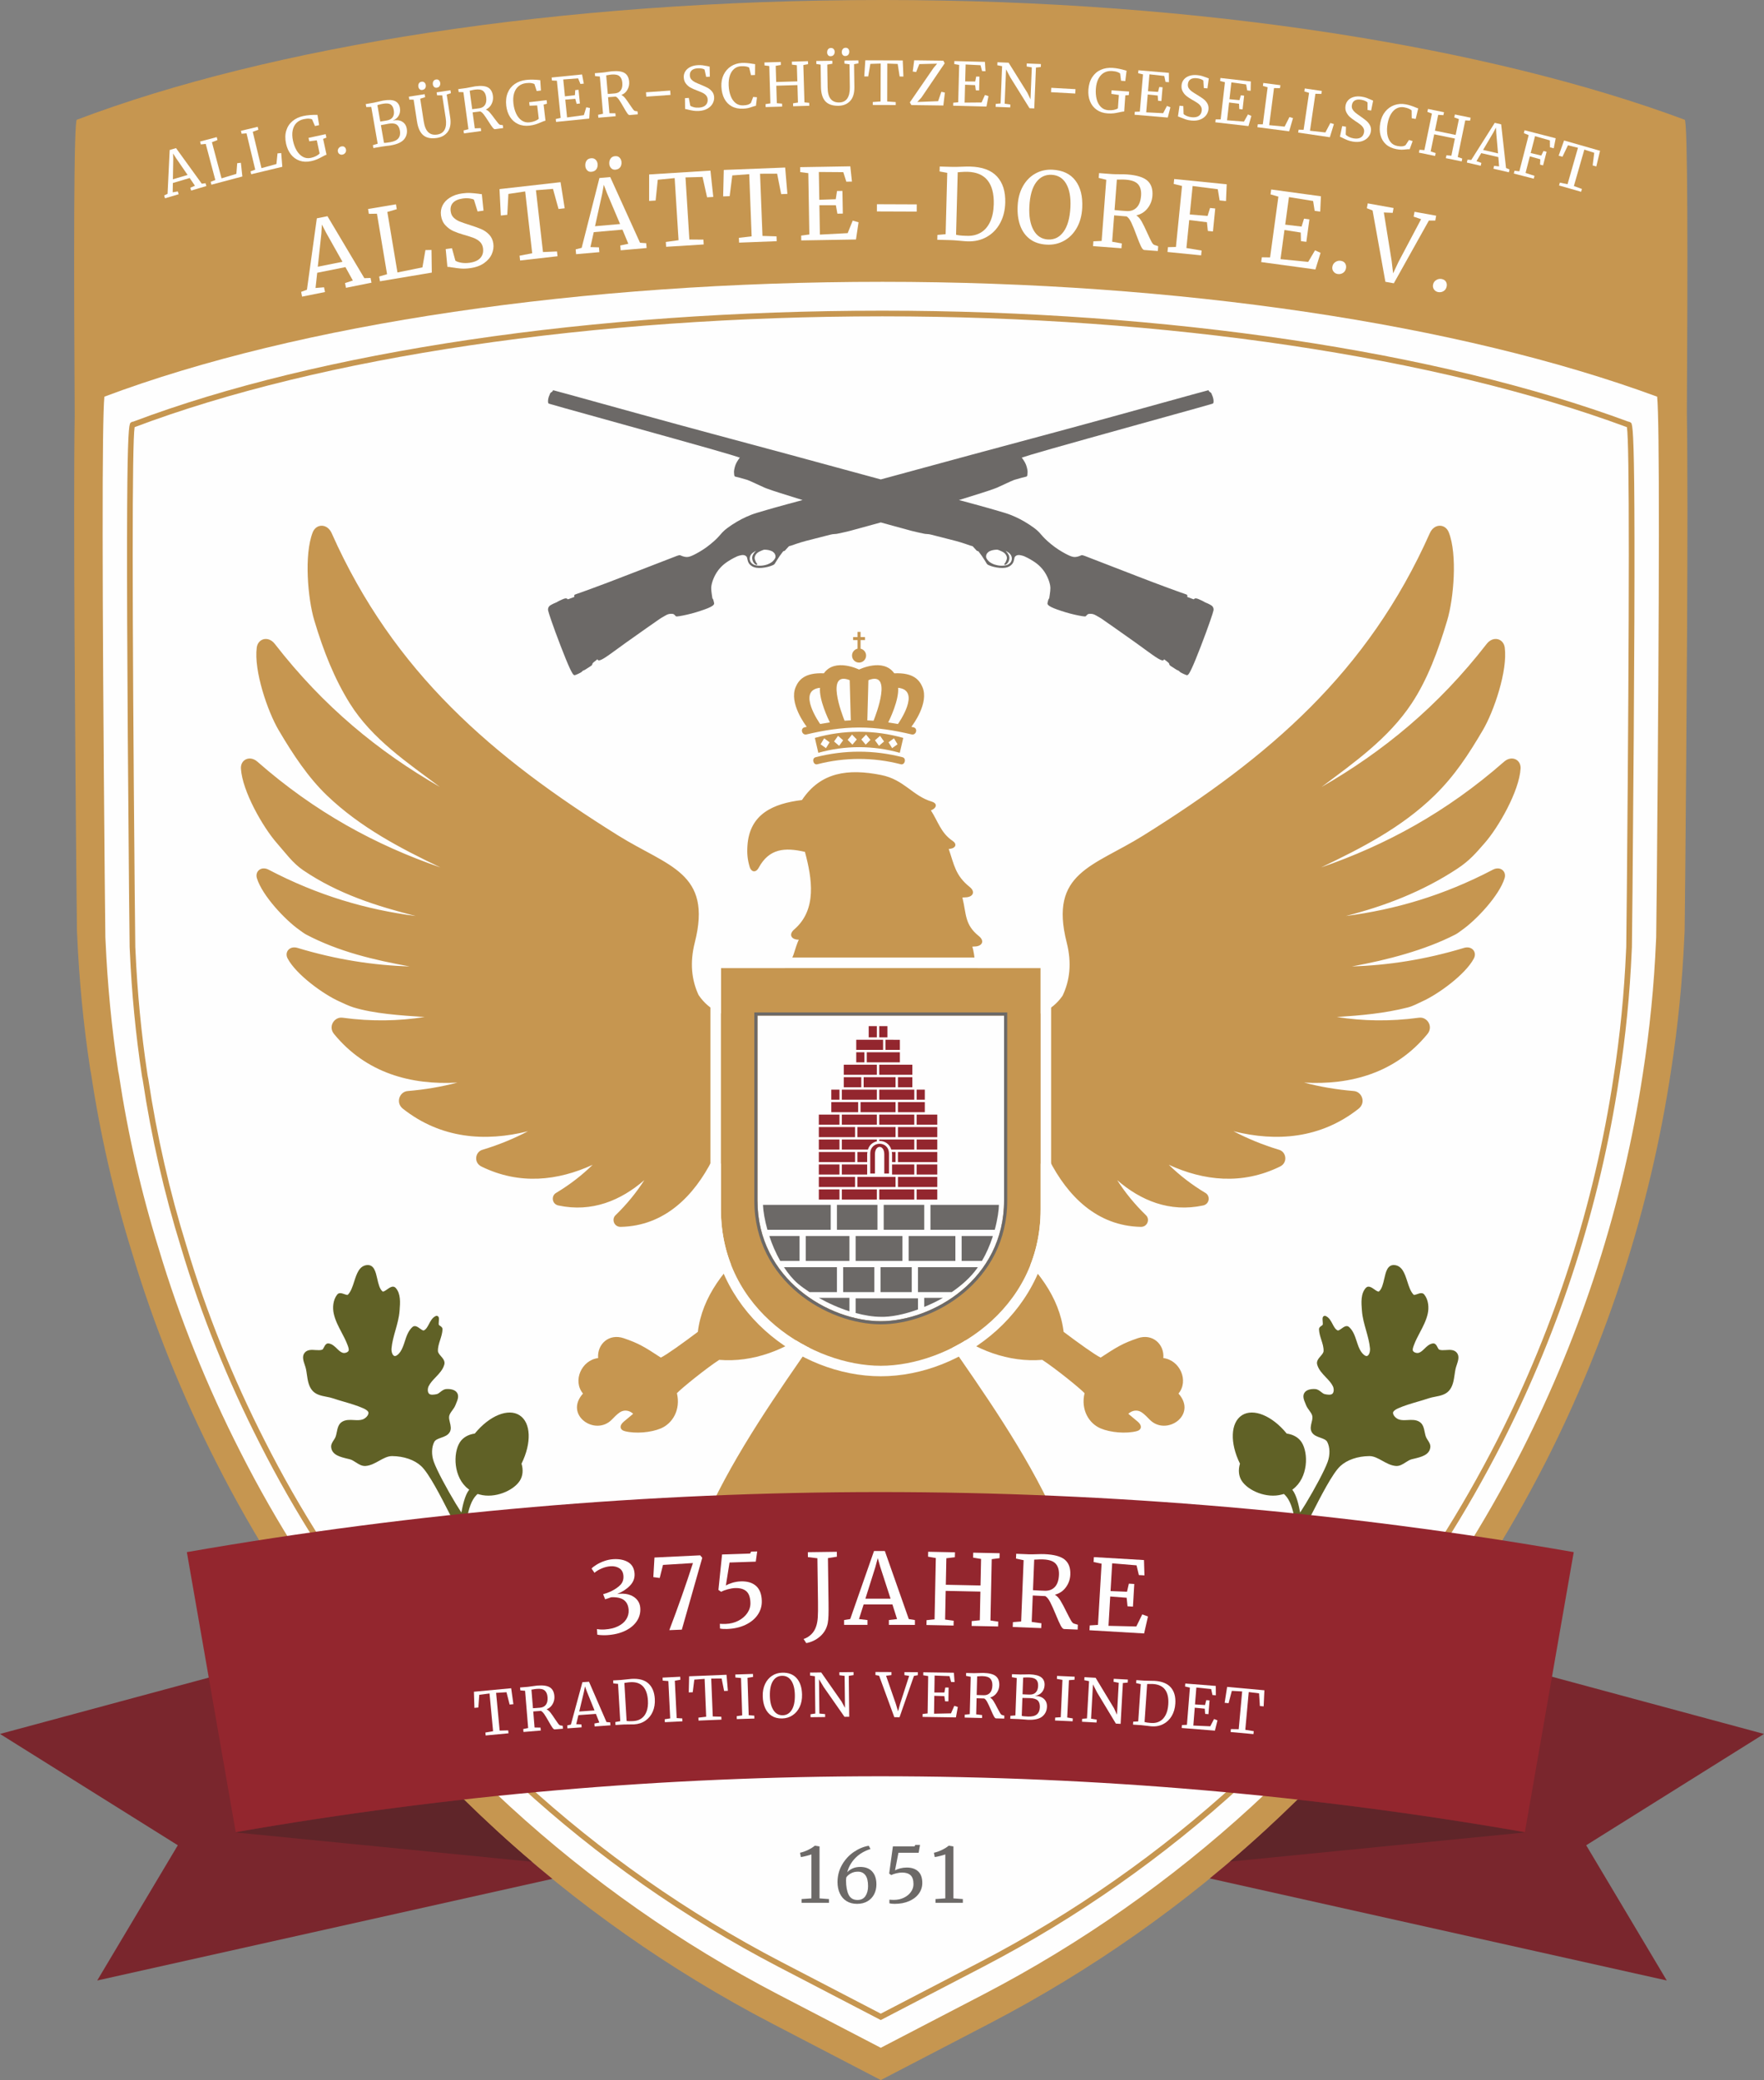 <?xml version="1.0" encoding="UTF-8" standalone="no"?> <svg xmlns:inkscape="http://www.inkscape.org/namespaces/inkscape" xmlns:sodipodi="http://sodipodi.sourceforge.net/DTD/sodipodi-0.dtd" xmlns="http://www.w3.org/2000/svg" xmlns:svg="http://www.w3.org/2000/svg" xml:space="preserve" width="54.904mm" height="64.745mm" version="1.1" style="clip-rule:evenodd;fill-rule:evenodd;image-rendering:optimizeQuality;shape-rendering:geometricPrecision;text-rendering:geometricPrecision" viewBox="0 0 5490.42 6474.54" id="svg125" sodipodi:docname="Logo_Schuetzen-Alstaette_CMYK_test.svg" inkscape:version="1.3.2 (091e20e, 2023-11-25)"><rect x="0" y="0" width="5490.42" height="6474.54" fill="#808080" stroke="none"/> <defs id="defs1"> <style type="text/css" id="style1"> .fil5 {fill:#C69650} .fil3 {fill:#6C6967} .fil2 {fill:#FEFEFE;fill-rule:nonzero} .fil8 {fill:#93262E;fill-rule:nonzero} .fil0 {fill:#C69650;fill-rule:nonzero} .fil1 {fill:#7A262D;fill-rule:nonzero} .fil4 {fill:#6C6967;fill-rule:nonzero} .fil7 {fill:#5F2529;fill-rule:nonzero} .fil6 {fill:#606126;fill-rule:nonzero} </style> </defs> <g id="Ebene_x0020_1" inkscape:label="Ebene 1" inkscape:groupmode="layer" transform="translate(-7765.97,-11603.38)">  <path class="fil0" d="m 13016.29,12888.48 c 2.72,-452.26 3.18,-918.7 -7.02,-912.49 -600,-223.2 -1497.26,-372.61 -2496.43,-372.61 -1010.4,0 -1907.41,145.07 -2507.45,372.61 -10.24,-6.25 -9.71,465.88 -6.97,920.64 -4.62,312.25 1.84,1060.63 5.01,1413.72 1.37,117.23 2.04,190.82 2.04,190.82 0,4.8 0.69,8.89 0.69,13.65 6.13,138.35 19.09,274.67 39.52,409.62 0.69,6.12 2.04,12.94 3.42,19.07 28.61,190.83 71.55,378.26 128.13,560.22 67.47,225.61 156.06,444.36 262.39,652.93 57.94,114.51 121.99,226.97 191.51,335.31 373.49,586.81 899.64,1077.52 1538.23,1410.12 l 338.05,175.83 338.05,-175.83 c 638.61,-332.6 1164.74,-823.31 1538.23,-1410.12 70.2,-109.72 134.27,-222.85 193.57,-338.7 191.52,-377.59 324.41,-786.52 389.15,-1213.16 21.8,-139.72 36.12,-282.16 42.26,-425.29 0,-4.76 0.67,-8.85 0.67,-13.65 0,0 0.71,-73.59 2.05,-190.82 3.21,-356.16 9.77,-1114.67 4.9,-1421.87 z" id="path1"></path> <path class="fil1" d="m 13256.39,17000.54 -710.99,-191.85 -346.95,-50.91 c -192.87,255.11 -416.35,488.01 -667.11,692.51 l 1422.51,317.68 -250.86,-420.94 z" id="path2"></path> <path class="fil1" d="m 9485.06,17451.6 c -251.04,-204.55 -474.83,-437.56 -667.92,-692.83 l -340.16,49.92 -711.01,191.85 553.43,346.49 -250.88,420.94 z" id="path3"></path> <path class="fil2" d="m 8090.88,12838.04 c -7.59,74.47 -7.24,577.78 1.04,1497.64 1.32,113.99 1.98,185.53 1.98,185.53 0,1.97 0.15,3.67 0.28,5.33 0.2,2.64 0.4,5.25 0.4,8.11 5.95,134.09 18.82,267.39 38.2,395.38 0.7,6.07 1.9,11.95 3.07,17.26 27.8,185 69.49,367.31 124.19,543.18 64.23,214.81 149.64,427.35 253.89,631.86 56.6,111.82 118.92,220.94 185.26,324.35 367.01,576.64 881.67,1048.45 1488.32,1364.39 l 319.85,166.37 319.87,-166.37 c 606.64,-315.94 1121.31,-787.75 1488.27,-1364.33 64.91,-101.46 127.92,-211.73 187.29,-327.8 187.85,-370.28 314.53,-765.17 376.52,-1173.65 21.27,-136.25 35.03,-274.66 40.88,-411.49 0,-1.97 0.18,-4.58 0.39,-7.19 0.07,-1.7 0.25,-3.39 0.25,-5.22 0,-0.18 0.67,-71.72 2.01,-185.74 8.22,-919.59 8.57,-1422.86 0.99,-1497.54 -616.45,-227.3 -1494.47,-357.54 -2411.11,-357.54 -935.17,0 -1817.01,130.24 -2421.84,357.47 z" id="path4"></path> <path class="fil0" d="m 8184.97,12932.97 c -8.01,49.07 -7.94,533.5 0.23,1440.85 1.25,109.11 1.88,177.64 1.88,177.64 0,2.07 0.16,3.91 0.29,5.76 0.18,2.29 0.36,4.56 0.36,7.03 5.74,129.11 18.08,257.09 36.69,380.01 0.66,5.72 1.87,11.75 3.07,17.15 26.54,176.85 66.57,351.86 119.09,520.8 61.64,206.13 143.63,410.11 243.69,606.42 54.32,107.35 114.16,212.12 177.85,311.44 352.28,553.48 846.3,1006.33 1428.61,1309.62 l 310.63,161.53 310.61,-161.53 c 582.28,-303.29 1076.28,-756.14 1428.63,-1309.59 62.37,-97.61 122.87,-203.44 179.74,-314.64 180.34,-355.46 301.91,-734.52 361.39,-1126.62 20.39,-130.56 33.58,-263.41 39.26,-394.96 0,-2.1 0.18,-4.39 0.32,-6.67 0.17,-1.85 0.32,-3.68 0.32,-5.65 0,-0.1 0.63,-68.63 1.9,-177.74 8.11,-907.24 8.19,-1391.67 0.21,-1440.82 -591.54,-219.25 -1435.77,-344.94 -2317.24,-344.94 -899.26,0 -1747.29,125.69 -2327.53,344.91 z m 2322.39,4958.15 -4.07,-2.12 -314.69,-163.68 c -585.07,-304.74 -1081.41,-759.67 -1435.35,-1315.8 -63.98,-99.72 -124.12,-204.99 -178.7,-312.88 -100.56,-197.27 -182.92,-402.24 -244.85,-609.29 -52.74,-169.71 -92.98,-345.61 -119.55,-522.73 -1.22,-5.37 -2.54,-12.1 -3.22,-18.05 -18.65,-123.21 -31.05,-251.82 -36.84,-381.92 0,-2.39 -0.16,-4.22 -0.3,-6.06 -0.16,-2.29 -0.34,-4.57 -0.34,-7.03 0,-0.04 -0.64,-68.52 -1.89,-177.56 -13,-1444.81 -2.89,-1450.52 6.01,-1455.6 l 4.51,-2.58 0.93,0.57 c 582.15,-219.89 1432.31,-345.97 2333.49,-345.97 883.24,0 1729.62,126.05 2323.03,345.9 l 0.74,-0.46 4.9,2.54 c 8.86,5.04 18.95,10.76 6,1455.6 -1.27,109.11 -1.91,177.63 -1.91,177.64 0,2.38 -0.17,4.67 -0.35,6.96 -0.14,1.85 -0.28,3.66 -0.28,5.65 -5.68,132.58 -18.94,266.11 -39.48,397.27 -59.76,393.9 -181.92,774.79 -363.08,1131.95 -57.18,111.69 -117.93,218.05 -180.62,316.08 -353.97,556.1 -850.3,1011.07 -1435.35,1315.77 z" id="path5"></path> <path class="fil3" d="m 10913.71,13349.95 c -0.91,2.12 -2.09,4.2 -4.05,6.18 -1.94,1.97 -4.63,3.88 -7.59,5.22 -2.96,1.3 -6.19,2.01 -9.66,2.47 -3.47,0.42 -7.2,0.6 -10.78,0.49 -3.58,-0.14 -7.04,-0.53 -10.38,-1.13 -3.33,-0.63 -6.54,-1.45 -9.49,-2.43 -2.93,-0.99 -5.62,-2.16 -8.32,-3.57 -2.72,-1.37 -5.46,-3.03 -7.71,-4.79 -2.24,-1.77 -3.99,-3.67 -5.65,-5.72 -1.66,-2.01 -3.21,-4.2 -4.09,-6.31 -0.87,-2.09 -1.06,-4.13 -0.9,-6.11 0.18,-1.94 0.72,-3.84 1.44,-5.46 0.72,-1.63 1.61,-2.97 2.81,-4.38 1.21,-1.34 2.73,-2.72 4.16,-3.74 1.45,-1.02 2.8,-1.66 4.81,-2.47 2.03,-0.81 4.69,-1.8 7.98,-2.5 3.28,-0.74 7.22,-1.13 9.94,-1.27 2.71,-0.14 4.23,0 5.47,0.24 1.25,0.29 2.26,0.64 4.1,1.42 1.84,0.74 4.52,1.9 7.11,3.13 2.59,1.24 5.09,2.51 7.25,4.03 2.14,1.51 3.93,3.28 5.38,5.18 1.46,1.91 2.56,3.99 3.3,5.93 0.77,1.9 1.18,3.7 1.18,5.54 0,1.83 -0.39,3.77 -1.04,5.78 -0.65,2.05 -1.54,4.17 -2.37,6 -0.85,1.83 -1.62,3.35 -2.46,4.48 -0.85,1.13 -1.78,1.87 -2.22,2.54 -0.46,0.67 -0.43,1.31 0.08,1.8 0.52,0.49 1.53,0.85 2.34,0.92 0.84,0.1 1.49,-0.07 2.76,-0.96 1.25,-0.88 3.11,-2.5 4.61,-4.19 1.51,-1.7 2.65,-3.46 3.65,-5.79 1.02,-2.33 1.92,-5.26 2.24,-8.25 0.32,-3 0.03,-6.14 -1.16,-9.32 -1.18,-3.17 -3.31,-6.38 -5.22,-8.92 -1.94,-2.54 -3.71,-4.45 -4.52,-5.4 -0.8,-0.92 -0.65,-0.88 1.13,0.18 1.77,1.05 5.19,3.14 7.71,5.04 2.54,1.91 4.18,3.63 5.56,5.54 1.38,1.87 2.48,3.95 3.22,6.35 0.73,2.36 1.11,5.04 0.99,7.48 -0.12,2.47 -0.71,4.66 -1.61,6.77 z m -734.95,-9.59 c -0.88,2.11 -2.42,4.3 -4.08,6.31 -1.66,2.05 -3.41,3.95 -5.66,5.72 -2.25,1.76 -4.99,3.42 -7.69,4.79 -2.72,1.41 -5.39,2.58 -8.34,3.57 -2.94,0.98 -6.15,1.8 -9.49,2.43 -3.34,0.6 -6.78,0.99 -10.38,1.13 -3.58,0.11 -7.3,-0.07 -10.77,-0.49 -3.46,-0.46 -6.69,-1.17 -9.65,-2.47 -2.96,-1.34 -5.66,-3.25 -7.61,-5.22 -1.94,-1.98 -3.12,-4.06 -4.03,-6.18 -0.9,-2.11 -1.51,-4.3 -1.63,-6.77 -0.11,-2.44 0.26,-5.12 0.99,-7.48 0.74,-2.4 1.86,-4.48 3.24,-6.35 1.38,-1.91 3.02,-3.63 5.54,-5.54 2.52,-1.9 5.94,-3.99 7.72,-5.04 1.77,-1.06 1.94,-1.1 1.13,-0.18 -0.82,0.95 -2.57,2.86 -4.51,5.4 -1.93,2.54 -4.04,5.75 -5.23,8.92 -1.19,3.18 -1.48,6.32 -1.16,9.32 0.31,2.99 1.21,5.92 2.24,8.25 1.01,2.33 2.14,4.09 3.64,5.79 1.5,1.69 3.38,3.31 4.63,4.19 1.26,0.89 1.9,1.06 2.74,0.96 0.83,-0.07 1.82,-0.43 2.35,-0.92 0.51,-0.49 0.53,-1.13 0.09,-1.8 -0.45,-0.67 -1.38,-1.41 -2.22,-2.54 -0.85,-1.13 -1.62,-2.65 -2.46,-4.48 -0.84,-1.83 -1.74,-3.95 -2.39,-6 -0.65,-2.01 -1.03,-3.95 -1.02,-5.78 -0.01,-1.84 0.4,-3.64 1.16,-5.54 0.76,-1.94 1.86,-4.02 3.31,-5.93 1.46,-1.9 3.25,-3.67 5.39,-5.18 2.16,-1.52 4.64,-2.79 7.25,-4.03 2.59,-1.23 5.26,-2.39 7.11,-3.13 1.83,-0.78 2.83,-1.13 4.09,-1.42 1.25,-0.24 2.76,-0.38 5.47,-0.24 2.72,0.14 6.66,0.53 9.94,1.27 3.3,0.7 5.96,1.69 7.97,2.5 2.02,0.81 3.38,1.45 4.83,2.47 1.43,1.02 2.94,2.4 4.14,3.74 1.2,1.41 2.1,2.75 2.82,4.38 0.71,1.62 1.25,3.52 1.43,5.46 0.18,1.98 -0.02,4.02 -0.9,6.11 z m 1360.63,150.14 c -2.19,-2.44 -5.37,-4.16 -8.79,-5.93 -3.38,-1.8 -7.02,-3.63 -9.73,-4.55 -2.72,-0.95 -6.6,-2.96 -8.65,-4.34 -2.04,-1.34 -5.96,-3.07 -9.63,-4.73 -3.63,-1.69 -7.02,-3.28 -9.98,-4.19 -2.96,-0.92 -5.5,-1.17 -7.23,-0.67 -1.73,0.53 -2.58,1.72 -3.21,2.29 -0.67,0.53 -1.1,0.46 -4.55,-0.81 -3.46,-1.27 -9.95,-3.71 -16.41,-6.14 0.21,-1.09 0.32,-1.98 0.35,-2.75 0.15,-2.61 -0.42,-3.64 -2.15,-4.52 -1.73,-0.91 -4.65,-1.66 -22.33,-7.97 -17.67,-6.35 -50.13,-18.24 -81.35,-30.06 -31.22,-11.78 -61.24,-23.49 -91.28,-35.13 -30.03,-11.65 -60.07,-23.18 -81.48,-31.51 -21.42,-8.32 -34.21,-13.4 -41.22,-15.94 -7.01,-2.51 -8.26,-2.47 -10.17,-1.77 -1.9,0.67 -4.48,1.98 -7.94,3.11 -3.46,1.16 -7.8,2.11 -11.59,2.26 -3.8,0.14 -7.04,-0.53 -10.58,-1.63 -3.54,-1.13 -7.37,-2.68 -12.46,-5.18 -5.08,-2.51 -11.45,-5.96 -18.09,-9.88 -6.66,-3.92 -13.6,-8.26 -21.48,-14.04 -7.89,-5.75 -16.71,-12.98 -23.38,-18.98 -6.68,-5.96 -11.23,-10.76 -15.29,-15.28 -4.07,-4.55 -7.64,-8.82 -10.09,-11.46 -2.45,-2.68 -8.07,-7.59 -8.83,-8.29 -1.28,-1.17 -3.65,-3.07 -7.27,-5.72 -3.59,-2.64 -8.43,-6.1 -13.83,-9.7 -5.42,-3.56 -11.42,-7.26 -16.49,-10.23 -5.08,-2.96 -9.24,-5.22 -13.67,-7.51 -4.44,-2.3 -9.18,-4.62 -14.1,-6.88 -4.92,-2.22 -10.02,-4.38 -14.99,-6.32 -4.98,-1.94 -9.85,-3.7 -17.78,-6.17 -7.95,-2.5 -18.97,-5.68 -32.96,-9.7 -14.01,-4.06 -31,-8.93 -61.91,-17.36 -14.09,-3.84 -31.14,-8.43 -48.06,-12.98 5.95,-1.83 12.19,-3.77 19.29,-6 16.01,-4.97 35.57,-11.11 52.21,-16.4 8.91,-2.86 16.97,-5.47 23.24,-7.55 17.97,-6 21,-7.73 23.79,-8.68 2.8,-0.95 47.87,-22.51 53.51,-24.13 5.67,-1.66 16.54,-4.8 23.75,-6.74 7.21,-1.94 10.75,-2.68 12.8,-3.17 2.04,-0.5 2.59,-0.78 3.1,-1.7 0.5,-0.95 0.94,-2.61 1.24,-4.79 0.3,-2.23 0.5,-5.05 0.54,-7.52 0.03,-2.47 -0.1,-4.58 -0.81,-8.39 -0.69,-3.78 -1.97,-9.21 -3.7,-13.83 -1.72,-4.66 -3.9,-8.54 -5.18,-10.66 -1.28,-2.11 -6.35,-10.3 -8.42,-12.48 16.07,-5.23 32.14,-10.41 92.65,-27.63 60.49,-17.25 165.43,-46.49 253.36,-70.94 87.95,-24.48 158.89,-44.13 197.2,-54.86 38.28,-10.69 43.92,-12.45 47.31,-13.47 3.42,-1.03 4.59,-1.24 5.36,-2.4 0.74,-1.17 1.1,-3.25 1.1,-5.79 0.03,-2.54 -0.29,-5.54 -0.89,-8.43 -0.6,-2.86 -1.48,-5.61 -2.29,-7.69 -0.77,-2.08 -1.55,-3.46 -2.01,-4.73 -0.49,-1.27 -0.74,-2.47 -1.2,-3.45 -0.42,-0.99 -1.06,-1.77 -2.01,-2.65 -0.95,-0.88 -2.22,-1.87 -3.17,-2.43 -0.96,-0.57 -1.63,-0.75 -2.12,-1.42 -0.53,-0.67 -0.92,-1.83 -1.31,-2.61 -0.38,-0.74 -0.77,-1.13 -1.27,-1.23 -0.21,-0.07 -32.7,8.71 -48.4,13.09 -47.34,13.12 -141.39,39.19 -224.07,61.94 -82.68,22.79 -154,42.2 -221.63,60.4 -67.63,18.2 -131.6,35.21 -239.6,64.49 -87.39,23.67 -203.02,55.24 -285.78,77.71 -82.75,-22.47 -198.38,-54.04 -285.79,-77.71 -107.99,-29.28 -171.96,-46.29 -239.6,-64.49 -67.63,-18.2 -138.93,-37.61 -221.63,-60.4 -82.67,-22.75 -176.73,-48.82 -224.05,-61.94 -15.73,-4.38 -48.19,-13.16 -48.41,-13.09 -0.48,0.1 -0.87,0.49 -1.27,1.23 -0.39,0.78 -0.77,1.94 -1.3,2.61 -0.52,0.67 -1.17,0.85 -2.12,1.42 -0.96,0.56 -2.24,1.55 -3.2,2.43 -0.94,0.88 -1.56,1.66 -1.99,2.65 -0.44,0.98 -0.69,2.18 -1.19,3.45 -0.49,1.27 -1.24,2.65 -2.04,4.73 -0.81,2.08 -1.69,4.83 -2.29,7.69 -0.57,2.89 -0.89,5.89 -0.86,8.43 0,2.54 0.34,4.62 1.1,5.79 0.76,1.16 1.93,1.37 5.35,2.4 3.4,1.02 9.04,2.78 47.32,13.47 38.29,10.73 109.23,30.38 197.18,54.86 87.94,24.45 192.89,53.69 253.38,70.94 60.5,17.22 76.56,22.4 92.63,27.63 -2.06,2.18 -7.14,10.37 -8.42,12.48 -1.28,2.12 -3.44,6 -5.17,10.66 -1.73,4.62 -3,10.05 -3.7,13.83 -0.71,3.81 -0.84,5.92 -0.8,8.39 0.03,2.47 0.22,5.29 0.52,7.52 0.32,2.18 0.75,3.84 1.26,4.79 0.49,0.92 1.06,1.2 3.1,1.7 2.05,0.49 5.59,1.23 12.8,3.17 7.19,1.94 18.08,5.08 23.73,6.74 5.66,1.62 50.71,23.18 53.51,24.13 2.8,0.95 5.83,2.68 23.8,8.68 6.27,2.08 14.33,4.69 23.23,7.55 16.66,5.29 36.22,11.43 52.21,16.4 7.1,2.23 13.34,4.17 19.31,6 -16.93,4.55 -33.97,9.14 -48.06,12.98 -30.93,8.43 -47.9,13.3 -61.91,17.36 -14,4.02 -25.02,7.2 -32.96,9.7 -7.95,2.47 -12.8,4.23 -17.79,6.17 -4.97,1.94 -10.07,4.1 -14.99,6.32 -4.92,2.26 -9.66,4.58 -14.1,6.88 -4.44,2.29 -8.6,4.55 -13.67,7.51 -5.07,2.97 -11.08,6.67 -16.48,10.23 -5.42,3.6 -10.24,7.06 -13.85,9.7 -3.6,2.65 -5.98,4.55 -7.26,5.72 -0.75,0.7 -6.38,5.61 -8.82,8.29 -2.46,2.64 -6.04,6.91 -10.1,11.46 -4.05,4.52 -8.6,9.32 -15.3,15.28 -6.67,6 -15.49,13.23 -23.37,18.98 -7.87,5.78 -14.83,10.12 -21.47,14.04 -6.64,3.92 -13.02,7.37 -18.11,9.88 -5.08,2.5 -8.92,4.05 -12.45,5.18 -3.53,1.1 -6.77,1.77 -10.58,1.63 -3.8,-0.15 -8.14,-1.1 -11.6,-2.26 -3.44,-1.13 -6.04,-2.44 -7.94,-3.11 -1.91,-0.7 -3.14,-0.74 -10.16,1.77 -7.02,2.54 -19.81,7.62 -41.21,15.94 -21.41,8.33 -51.45,19.86 -81.5,31.51 -30.02,11.64 -60.05,23.35 -91.26,35.13 -31.24,11.82 -63.68,23.71 -81.35,30.06 -17.68,6.31 -20.6,7.06 -22.34,7.97 -1.75,0.88 -2.29,1.91 -2.15,4.52 0.04,0.77 0.15,1.66 0.35,2.75 -6.46,2.43 -12.93,4.87 -16.39,6.14 -3.46,1.27 -3.88,1.34 -4.56,0.81 -0.65,-0.57 -1.5,-1.76 -3.22,-2.29 -1.71,-0.5 -4.28,-0.25 -7.24,0.67 -2.96,0.91 -6.32,2.5 -9.98,4.19 -3.65,1.66 -7.59,3.39 -9.61,4.73 -2.04,1.38 -5.93,3.39 -8.66,4.34 -2.71,0.92 -6.34,2.75 -9.74,4.55 -3.4,1.77 -6.59,3.49 -8.76,5.93 -2.18,2.43 -3.38,5.64 -3.68,8.61 -0.32,2.99 0.26,5.78 3.7,16.58 3.45,10.72 9.74,29.45 19.53,55.98 9.76,26.53 22.97,60.93 32.66,84.49 9.68,23.57 15.83,36.3 19.86,42.79 4.03,6.46 5.92,6.71 9.86,5.33 3.96,-1.34 9.97,-4.27 13.85,-6.28 3.88,-2.04 5.64,-3.17 6.47,-4.48 0.78,-1.34 4.32,-3.6 6.02,-3.95 1.69,-0.35 3.15,-1.41 6.4,-3.53 3.26,-2.15 8.29,-5.32 11.81,-7.58 3.53,-2.26 5.56,-3.6 6.58,-5.05 1.01,-1.44 1.01,-2.99 1.49,-4.3 0.49,-1.34 1.5,-2.47 4.16,-4.69 2.67,-2.26 7.01,-5.61 11.37,-8.96 1.13,2.43 2.28,3.49 4.52,3.53 3.54,0.03 9.78,-2.47 22.83,-11.15 13.05,-8.68 32.88,-23.57 61.52,-44.17 28.63,-20.64 104.56,-73.7 105.6,-74.3 1.03,-0.6 2.36,-1.48 5.66,-3.49 3.28,-1.94 8.49,-5.04 12.36,-7.12 3.86,-2.12 6.39,-3.25 9.41,-3.96 2.99,-0.7 6.49,-0.95 9.34,-0.84 2.87,0.1 5.12,0.56 7.09,1.94 1.97,1.34 3.66,3.63 4.93,4.9 1.26,1.31 2.1,1.59 5.42,1.27 3.32,-0.28 9.12,-1.16 16.88,-2.68 7.76,-1.52 17.44,-3.67 26.86,-6.14 9.41,-2.47 18.52,-5.25 27.29,-8.15 8.78,-2.89 17.24,-5.85 23.61,-8.46 6.38,-2.65 10.68,-4.91 13.59,-6.81 2.92,-1.91 4.44,-3.46 5.29,-4.83 0.88,-1.42 1.06,-2.69 0.88,-4.34 -0.18,-1.66 -0.75,-3.71 -1.4,-6.11 -0.65,-2.4 -1.38,-5.18 -2.14,-6.63 -0.44,-0.88 -0.89,-1.27 -1.69,-1.48 -1.28,-8.19 -2.54,-16.37 -3.24,-23 -0.69,-6.63 -0.8,-11.68 0.33,-18.13 1.11,-6.46 3.48,-14.36 6.92,-22.37 3.43,-8.01 7.89,-16.16 13.56,-23.78 5.63,-7.62 12.48,-14.74 20.28,-20.88 7.79,-6.14 16.58,-11.33 21.03,-13.94 4.45,-2.61 4.6,-2.64 7.33,-3.98 2.72,-1.31 8.02,-3.95 10.97,-5.33 2.94,-1.34 8.06,-2.58 9.32,-2.82 1.25,-0.25 2.85,-0.74 4.79,-0.99 1.95,-0.25 4.25,-0.25 6.23,0.03 1.97,0.29 3.64,0.85 5.22,1.84 1.59,0.99 3.1,2.36 3.94,3.49 0.86,1.13 1.04,2.01 1.49,4.16 0.44,2.16 1.13,5.54 2.1,8.75 0.96,3.18 2.19,6.18 4.47,9.07 2.29,2.93 5.66,5.79 9.31,7.87 3.66,2.08 7.62,3.42 12.69,4.16 5.05,0.74 11.24,0.85 17.58,0.32 6.34,-0.53 12.86,-1.73 18.19,-3.04 5.34,-1.34 9.5,-2.82 12.69,-4.09 3.2,-1.27 5.43,-2.33 6.89,-3.49 1.45,-1.13 2.14,-2.37 3.38,-4.48 1.27,-2.08 3.12,-5.08 5.42,-8.79 2.31,-3.7 5.1,-8.11 8.42,-12.87 3.32,-4.77 7.18,-9.88 9.19,-12.46 2.01,-2.57 2.16,-2.57 2.74,-2.71 0.61,-0.11 1.63,-0.35 2.41,-0.57 0.81,-0.24 1.37,-0.49 2.03,-1.09 0.62,-0.6 1.36,-1.52 3.48,-3.88 2.13,-2.36 5.66,-6.17 7.42,-8.08 1.76,-1.9 1.76,-1.9 3.06,-2.22 l 5.33,-1.41 c 1.38,-0.36 26.97,-9.77 46.1,-14.64 19.14,-4.84 45.98,-11.75 61.08,-15.63 15.12,-3.88 18.48,-4.73 21.6,-5.22 3.13,-0.46 6.03,-0.6 8.31,-0.71 2.28,-0.07 3.97,-0.1 9.55,-1.37 5.58,-1.27 24.76,-5.12 36.25,-8.26 l 4.26,-1.16 c 12.38,-3.35 32.95,-8.96 54.68,-14.93 12.36,-3.42 25.1,-6.91 37.26,-10.26 12.17,3.35 24.89,6.84 37.27,10.26 21.72,5.97 42.29,11.58 54.66,14.93 l 4.26,1.16 c 11.49,3.14 30.68,6.99 36.26,8.26 5.58,1.27 7.26,1.3 9.55,1.37 2.28,0.11 5.18,0.25 8.31,0.71 3.13,0.49 6.47,1.34 21.6,5.22 15.1,3.88 41.95,10.79 61.09,15.63 19.13,4.87 44.71,14.28 46.08,14.64 l 5.34,1.41 c 1.31,0.32 1.31,0.32 3.06,2.22 1.76,1.91 5.29,5.72 7.41,8.08 2.12,2.36 2.87,3.28 3.5,3.88 0.65,0.6 1.22,0.85 2.01,1.09 0.8,0.22 1.82,0.46 2.43,0.57 0.58,0.14 0.73,0.14 2.74,2.71 2,2.58 5.87,7.69 9.19,12.46 3.32,4.76 6.09,9.17 8.41,12.87 2.31,3.71 4.16,6.71 5.41,8.79 1.26,2.11 1.93,3.35 3.39,4.48 1.45,1.16 3.68,2.22 6.88,3.49 3.2,1.27 7.36,2.75 12.69,4.09 5.35,1.31 11.85,2.51 18.2,3.04 6.34,0.53 12.52,0.42 17.58,-0.32 5.08,-0.74 9.03,-2.08 12.7,-4.16 3.65,-2.08 7,-4.94 9.29,-7.87 2.3,-2.89 3.53,-5.89 4.49,-9.07 0.95,-3.21 1.65,-6.59 2.09,-8.75 0.45,-2.15 0.63,-3.03 1.48,-4.16 0.86,-1.13 2.36,-2.5 3.94,-3.49 1.59,-0.99 3.25,-1.55 5.24,-1.84 1.97,-0.28 4.28,-0.28 6.21,-0.03 1.94,0.25 3.55,0.74 4.8,0.99 1.25,0.24 6.38,1.48 9.33,2.82 2.95,1.38 8.24,4.02 10.97,5.33 2.72,1.34 2.86,1.37 7.31,3.98 4.47,2.61 13.25,7.8 21.05,13.94 7.78,6.14 14.63,13.26 20.28,20.88 5.65,7.62 10.13,15.77 13.56,23.78 3.42,8.01 5.79,15.91 6.92,22.37 1.13,6.45 1.02,11.5 0.32,18.13 -0.69,6.63 -1.96,14.81 -3.23,23 -0.8,0.21 -1.25,0.6 -1.69,1.48 -0.78,1.45 -1.51,4.23 -2.15,6.63 -0.65,2.4 -1.21,4.45 -1.41,6.11 -0.18,1.65 0,2.92 0.88,4.34 0.86,1.37 2.39,2.92 5.29,4.83 2.93,1.9 7.21,4.16 13.59,6.81 6.38,2.61 14.85,5.57 23.62,8.46 8.77,2.9 17.89,5.68 27.29,8.15 9.41,2.47 19.1,4.62 26.86,6.14 7.75,1.52 13.55,2.4 16.89,2.68 3.32,0.32 4.15,0.04 5.42,-1.27 1.25,-1.27 2.96,-3.56 4.91,-4.9 1.99,-1.38 4.24,-1.84 7.09,-1.94 2.85,-0.11 6.35,0.14 9.36,0.84 3,0.71 5.54,1.84 9.41,3.96 3.85,2.08 9.08,5.18 12.36,7.12 3.28,2.01 4.63,2.89 5.66,3.49 1.02,0.6 76.96,53.66 105.59,74.3 28.64,20.6 48.47,35.49 61.52,44.17 13.05,8.68 19.3,11.18 22.82,11.15 2.26,-0.04 3.39,-1.1 4.52,-3.53 4.37,3.35 8.71,6.7 11.39,8.96 2.65,2.22 3.64,3.35 4.17,4.69 0.46,1.31 0.46,2.86 1.48,4.3 0.99,1.45 3.03,2.79 6.56,5.05 3.53,2.26 8.57,5.43 11.82,7.58 3.24,2.12 4.73,3.18 6.42,3.53 1.69,0.35 5.22,2.61 6,3.95 0.84,1.31 2.61,2.44 6.45,4.48 3.92,2.01 9.92,4.94 13.87,6.28 3.95,1.38 5.82,1.13 9.87,-5.33 4.03,-6.49 10.16,-19.22 19.87,-42.79 9.66,-23.56 22.89,-57.96 32.63,-84.49 9.77,-26.53 16.08,-45.26 19.54,-55.98 3.42,-10.8 4.02,-13.59 3.71,-16.58 -0.32,-2.97 -1.52,-6.18 -3.67,-8.61 z" id="path6"></path> <path class="fil2" d="m 8780.72,12327.32 -12.82,-24.94 -1.79,28.54 -11,102.69 76.73,-15.45 z m -28.64,-44.34 33.11,-6.64 114.82,192.94 19.27,-0.71 2.96,14.75 -79.44,15.94 -2.97,-14.74 24.35,-8.01 -23.08,-41.73 -87.85,17.67 -5.19,47.34 26.48,-2.18 2.96,14.74 -71.33,14.32 -2.94,-14.74 18.05,-6.74 z" id="path7"></path> <polygon class="fil2" points="8911.52,12253.91 8998.38,12239.37 9000.93,12254.51 8971.57,12263.11 9003.09,12451.43 9080.74,12435.62 9090.09,12381.79 9108.99,12381.4 9109.93,12451.89 8948.59,12478.91 8946.11,12464.09 8970.71,12456.86 8939.19,12268.58 8914.04,12269.04 " id="polygon7"></polygon> <path class="fil2" d="m 9201.05,12439.29 c -8.58,-0.7 -18.06,-1.83 -28.39,-3.49 -6.41,-1.38 -11.12,-1.94 -14.19,-1.73 l -5.27,-55.35 19.46,-2.72 10.68,38.77 c 3.9,2.75 9.92,4.87 18.09,6.32 8.16,1.44 16.91,1.51 26.21,0.21 15.41,-2.19 26.64,-7.23 33.67,-15.28 7.05,-7.97 9.71,-18.06 8.02,-30.23 -1.11,-7.9 -4.23,-14.36 -9.4,-19.47 -5.14,-5.01 -11.62,-9.1 -19.36,-12.17 -7.76,-3.04 -18.3,-6.39 -31.63,-10.13 -12.06,-3.45 -22.67,-7.26 -31.8,-11.36 -9.17,-4.05 -17.44,-10.09 -24.83,-18.06 -7.42,-7.94 -12,-18.1 -13.72,-30.44 -1.56,-11.15 0.03,-21.56 4.76,-31.22 4.75,-9.64 12.4,-17.78 22.94,-24.42 10.54,-6.66 23.29,-11 38.31,-13.12 9.3,-1.27 17.67,-1.73 25.04,-1.31 7.41,0.39 15.82,1.17 25.29,2.33 4.24,0.88 7.82,1.27 10.72,1.27 l 5.3,51.33 -18.53,2.61 -11.3,-36.55 c -2.32,-1.72 -6.79,-3.1 -13.44,-4.02 -6.61,-0.91 -13.68,-0.84 -21.19,0.21 -13.99,1.94 -24.15,6.39 -30.52,13.23 -6.37,6.88 -8.78,15.91 -7.24,27.06 1.14,8.12 4.27,14.61 9.41,19.48 5.1,4.83 11.16,8.74 18.19,11.71 7.03,2.89 18.12,6.74 33.21,11.46 14.06,4.45 25.59,8.61 34.62,12.49 9.02,3.88 17.09,9.56 24.23,16.93 7.09,7.38 11.46,16.69 13.05,28.09 1.51,10.72 -0.03,21.48 -4.62,32.2 -4.62,10.8 -12.57,20.22 -23.94,28.3 -11.37,8.15 -25.77,13.37 -43.2,15.8 -10.54,1.48 -20.09,1.91 -28.63,1.27 z" id="path8"></path> <polygon class="fil2" points="9344.88,12272 9324.76,12274.3 9320.66,12191.99 9510.66,12170.44 9523.58,12251.72 9504.39,12253.91 9487.1,12191.32 9434.11,12195.49 9455.96,12387.93 9499.6,12386.02 9501.32,12400.98 9384.81,12414.21 9383.12,12399.25 9422.43,12391.7 9400.56,12199.3 9348.33,12207.09 " id="polygon8"></polygon> <path class="fil2" d="m 9668.31,12127.01 c -3.51,-3.49 -5.49,-7.9 -5.93,-13.19 -0.55,-6.35 0.69,-11.82 3.8,-16.51 3.05,-4.66 7.78,-7.3 14.08,-7.83 l 0.32,-0.04 c 5.71,-0.53 10.29,1.06 13.8,4.62 3.49,3.6 5.49,8.05 5.93,13.34 0.59,6.56 -0.76,12.06 -3.93,16.54 -3.2,4.48 -8.29,7.02 -15.23,7.66 -5.1,0.42 -9.37,-1.1 -12.84,-4.59 z m -13.09,77.68 -9.99,-26.21 -4.96,28.15 -22.3,100.86 77.97,-6.84 z m -61.67,-71.15 c -3.42,-3.53 -5.35,-7.9 -5.79,-13.2 -0.55,-6.52 0.65,-12.1 3.62,-16.65 3,-4.58 7.75,-7.16 14.3,-7.72 l 0.27,-0.04 c 5.72,-0.49 10.37,1.06 13.99,4.62 3.58,3.64 5.61,8.08 6.09,13.34 0.55,6.56 -0.83,12.06 -4.13,16.54 -3.27,4.52 -8.41,7.06 -15.33,7.69 h -0.31 c -5.1,0.43 -9.33,-1.09 -12.71,-4.58 z m 38.13,23.95 33.63,-2.96 92.71,204.47 19.22,1.41 1.31,14.99 -80.72,7.06 -1.31,-14.99 25.12,-5.3 -18.33,-43.99 -89.27,7.83 -10.43,46.47 26.56,0.81 1.31,14.95 -72.45,6.32 -1.31,-14.99 18.67,-4.7 z" id="path9"></path> <polygon class="fil2" points="9806.56,12227.55 9786.34,12228.82 9786.41,12146.42 9977.23,12134.46 9986.05,12216.34 9966.75,12217.54 9952.63,12154.18 9899.55,12155.62 9911.63,12348.91 9955.32,12349.26 9956.25,12364.29 9839.26,12371.59 9838.29,12356.56 9877.94,12351.03 9865.85,12157.74 9813.28,12162.89 " id="polygon9"></polygon> <polygon class="fil2" points="10037.01,12213.94 10016.75,12214.75 10018.75,12132.34 10209.81,12124.86 10216.7,12206.92 10197.37,12207.66 10184.76,12143.98 10131.63,12144.19 10139.19,12337.73 10182.87,12339.07 10183.45,12354.1 10066.29,12358.65 10065.7,12343.65 10105.45,12339.03 10097.91,12145.5 10045.23,12149.41 " id="polygon10"></polygon> <polygon class="fil2" points="10256.35,12123.73 10412.55,12121.12 10417.62,12168.6 10400.14,12168.92 10390.75,12139.29 10314.61,12138.72 10316.06,12225.26 10367.28,12223.5 10371.14,12197.92 10388.02,12197.64 10389.23,12268.23 10372.35,12268.51 10367.6,12242.19 10316.33,12242.12 10317.88,12333.6 10404.35,12329.08 10419.99,12290.1 10438.18,12295.36 10430.16,12348.87 10259.86,12351.73 10259.59,12336.7 10285.01,12333.21 10281.81,12142.36 10256.6,12139.08 " id="polygon11"></polygon> <polygon class="fil2" points="10495.41,12239.09 10619.39,12239.58 10619.32,12261.99 10495.34,12261.53 " id="polygon12"></polygon> <path class="fil2" d="m 10769.25,12337.23 9.21,0.25 c 15.32,0.21 28.97,-3.35 40.95,-10.58 11.97,-7.27 21.4,-18.31 28.36,-33.16 6.92,-14.89 10.68,-33.06 11.26,-54.51 0.87,-32.31 -5.51,-57.04 -19.08,-74.22 -13.58,-17.11 -34.45,-26.07 -62.7,-26.85 -5.93,-0.11 -12.99,0.11 -21.18,0.71 -3.52,0.52 -6.59,0.74 -9.24,0.67 l -5.14,194.52 c 7.14,1.83 16.3,2.86 27.56,3.17 z m -55.01,-195.79 -23.84,-4.34 0.42,-15.31 40.19,1.06 c 6.34,0.18 15.43,0 27.33,-0.53 11.88,-0.46 20.81,-0.67 26.73,-0.49 38.04,0.98 66.08,11.29 84.06,30.94 18.01,19.57 26.56,46.67 25.66,81.24 -0.64,24.13 -5.95,45.44 -15.98,63.92 -9.99,18.45 -23.73,32.67 -41.21,42.65 -17.43,9.99 -37.3,14.68 -59.6,14.08 -4.92,-0.14 -13.3,-0.74 -25.15,-1.91 -12.22,-1.12 -21.42,-1.76 -27.56,-1.94 l -42.03,-1.09 0.39,-15.06 25.56,-2.37 z" id="path12"></path> <path class="fil2" d="m 10990.88,12171 c -12.3,16.69 -19.33,41.67 -21.01,74.97 -1.59,30.66 2.75,55.24 12.98,73.66 10.24,18.45 25.36,28.19 45.38,29.21 19.59,0.99 35.65,-7.09 48.09,-24.27 12.47,-17.22 19.53,-42.44 21.25,-75.78 1.56,-30.83 -2.71,-55.17 -12.89,-73.02 -10.15,-17.82 -25.35,-27.24 -45.57,-28.3 -19.81,-0.98 -35.89,6.85 -48.23,23.53 z m -18.99,176.82 c -13.92,-10.34 -24.11,-24.45 -30.59,-42.27 -6.43,-17.85 -9.09,-38.31 -7.92,-61.45 1.21,-23.5 6.68,-43.89 16.5,-61.21 9.79,-17.32 22.7,-30.44 38.73,-39.37 16.01,-8.89 33.72,-12.87 53.15,-11.89 31.87,1.63 55.74,12.95 71.56,33.94 15.85,20.99 22.83,49.25 21.04,84.81 -1.24,23.92 -6.84,44.7 -16.88,62.3 -9.99,17.6 -23.18,30.97 -39.51,40.07 -16.37,9.11 -34.31,13.16 -53.95,12.14 -20.84,-1.06 -38.21,-6.74 -52.13,-17.07 z" id="path13"></path> <path class="fil2" d="m 11303.27,12249.81 c 8.22,-8 12.95,-20.46 14.26,-37.39 1.12,-14.89 -1.84,-26.56 -8.89,-35 -7.1,-8.43 -20,-13.37 -38.75,-14.78 -6.54,-0.49 -13.09,-0.6 -19.7,-0.28 -4.1,0.11 -6.76,0.11 -7.99,0.04 l -7.2,94.82 c 3.06,0.46 9.37,1.06 18.95,1.77 l 17.46,1.3 c 13.06,1.02 23.68,-2.47 31.86,-10.48 z m -134.11,104.67 25.63,-1.16 14.44,-190.36 -23.56,-5.79 1.13,-14.99 40.07,3.04 c 5.72,0.42 13.51,0.6 23.36,0.56 10.26,-0.07 18.26,0.11 23.98,0.56 29.98,2.26 50.97,8.75 63,19.41 11.99,10.62 17.22,26.39 15.66,47.2 -1.13,14.5 -6.13,27.45 -15.1,38.84 -8.99,11.47 -20.67,18.77 -35.06,21.98 6.24,3.98 11.89,10.4 16.83,19.29 4.97,8.89 10.97,21.21 17.99,36.91 5.43,11.92 9.66,20.63 12.63,26.21 2.96,5.54 5.96,8.75 8.96,9.63 l 11.71,3.95 -1.13,14.99 -42.23,-3.21 c -3.28,-0.25 -6.7,-4.02 -10.23,-11.39 -3.56,-7.34 -8.15,-18.63 -13.76,-33.83 -6.13,-16.66 -11.5,-29.96 -16.18,-39.83 -4.73,-9.92 -9.62,-16.41 -14.72,-19.44 -21.84,-1.66 -34.75,-2.75 -38.82,-3.28 l -6.24,82.02 30.08,5.36 -1.14,15.03 -88.43,-6.74 z" id="path14"></path> <polygon class="fil2" points="11420.64,12160.6 11584.05,12176.97 11581.9,12229.21 11562.04,12227.2 11556.29,12192.42 11478,12182.36 11469.11,12270.95 11524.5,12275.57 11532.23,12250.73 11548.38,12252.39 11541.26,12323.83 11525.38,12322.24 11522.52,12295.11 11467.42,12288.34 11458.67,12375.4 11505.98,12383.23 11504.5,12398.19 11399.76,12387.72 11401.27,12372.72 11426,12372.12 11445.02,12182.19 11419.13,12175.87 " id="polygon14"></polygon> <polygon class="fil2" points="11722.55,12193.19 11877.35,12214.32 11875.13,12262.02 11857.8,12259.66 11853.01,12228.97 11777.83,12216.86 11766.15,12302.63 11817.06,12308.66 11824.75,12283.96 11841.47,12286.26 11831.95,12356.18 11815.22,12353.92 11814.52,12327.18 11763.86,12319.31 11751.51,12409.98 11837.7,12418.62 11859,12382.49 11876.22,12390.43 11860.17,12442.15 11691.4,12419.11 11693.45,12404.23 11719.09,12404.61 11744.92,12215.45 11720.43,12208.4 " id="polygon15"></polygon> <path class="fil2" d="m 11916.47,12448.6 c -3.28,-4.23 -4.48,-9.17 -3.56,-14.81 0.99,-6.28 4.09,-11.19 9.28,-14.75 5.22,-3.49 10.86,-4.76 16.93,-3.84 6.24,1.02 10.76,3.63 13.51,7.9 2.75,4.27 3.71,9.1 2.86,14.57 -1.1,6.67 -4.16,11.68 -9.21,15.03 -5.11,3.31 -10.76,4.51 -17.04,3.52 -5.25,-0.81 -9.49,-3.35 -12.77,-7.62 z" id="path15"></path> <polygon class="fil2" points="12100.69,12265.97 12073.14,12264.77 12097.48,12415.41 12102.03,12454.25 12118.72,12418.62 12189.13,12285.62 12165.89,12277.72 12168.64,12262.62 12236.02,12274.76 12233.3,12289.85 12213.3,12289.96 12104.22,12485.19 12077.97,12480.5 12038.07,12258.46 12020.29,12251.54 12023.05,12236.41 12103.41,12250.87 " id="polygon16"></polygon> <path class="fil2" d="m 12229.21,12504.27 c -3.07,-4.41 -4.02,-9.42 -2.89,-15.03 1.27,-6.2 4.62,-10.97 9.98,-14.25 5.4,-3.28 11.08,-4.34 17.07,-3.1 6.25,1.3 10.62,4.13 13.16,8.54 2.54,4.37 3.28,9.24 2.15,14.67 -1.37,6.6 -4.62,11.47 -9.87,14.57 -5.22,3.1 -10.94,4.02 -17.15,2.75 -5.25,-1.06 -9.38,-3.81 -12.45,-8.15 z" id="path16"></path> <path class="fil2" d="m 8313.9,12095.54 -9.16,-14.42 0.48,17.39 -1.07,62.93 45.72,-13.54 z m -19.81,-25.32 19.75,-5.83 80.16,110.81 11.64,-1.52 2.62,8.82 -47.34,14.01 -2.61,-8.78 14.37,-6.21 -16.3,-24.03 -52.33,15.49 -0.59,29 15.96,-2.75 2.62,8.78 -42.52,12.59 -2.59,-8.82 10.59,-5.08 z" id="path17"></path> <polygon class="fil2" points="8388.67,12043.97 8440.55,12030.17 8442.92,12039.24 8425.62,12046.12 8455.46,12158.55 8501.66,12144.51 8504.28,12111.35 8515.72,12110.04 8520.29,12152.77 8423.97,12178.31 8421.63,12169.45 8436.14,12163.67 8406.3,12051.27 8391.07,12052.96 " id="polygon17"></polygon> <polygon class="fil2" points="8515.82,12010.6 8567.97,11998.11 8570.18,12007.21 8552.68,12013.7 8579.8,12126.77 8626.34,12113.92 8629.71,12080.8 8641.22,12079.78 8644.73,12122.57 8547.83,12145.78 8545.69,12136.89 8560.37,12131.46 8533.25,12018.36 8517.99,12019.7 " id="polygon18"></polygon> <path class="fil2" d="m 8698.41,12103.52 c -10.85,-3.81 -19.85,-10.3 -27.08,-19.55 -7.19,-9.2 -12.2,-20.35 -15.02,-33.4 -3.2,-15 -3.03,-28.47 0.59,-40.43 3.61,-12.03 10.06,-21.91 19.32,-29.71 9.3,-7.83 20.64,-13.16 34.04,-16.01 12.33,-2.65 26.91,-3.85 43.82,-3.53 l 5.17,32 -12.98,2.82 -9.1,-21.03 c -2,-0.95 -5.17,-1.62 -9.51,-1.97 -4.38,-0.36 -9.96,0.24 -16.78,1.69 -8.89,1.94 -16.26,5.79 -22.15,11.64 -5.9,5.86 -9.82,13.55 -11.78,23.04 -2,9.45 -1.65,20.32 0.99,32.63 2.45,11.32 6.2,21.38 11.34,30.09 5.13,8.72 11.51,15.21 19.12,19.55 7.62,4.27 16.05,5.43 25.32,3.42 5.86,-1.27 11.24,-3.18 16.15,-5.68 4.97,-2.51 8.59,-5.26 10.89,-8.15 l -8.78,-40.78 -23.42,3.1 -2.32,-10.76 53.37,-11.5 2.35,10.8 -10.27,3.91 10.57,49.18 c -2.65,0.71 -6.85,2.72 -12.68,6 -5.92,3.28 -11.53,6.1 -16.91,8.39 -5.37,2.33 -11.48,4.2 -18.3,5.65 -13.16,2.86 -25.15,2.36 -35.96,-1.41 z" id="path18"></path> <path class="fil2" d="m 8822.77,12083.02 c -2.75,-1.73 -4.47,-4.3 -5.12,-7.76 -0.76,-3.77 -0.04,-7.23 2.23,-10.3 2.25,-3.18 5.17,-5.05 8.86,-5.79 3.79,-0.74 6.92,-0.21 9.37,1.66 2.48,1.87 4.03,4.45 4.69,7.76 0.78,4.02 0.09,7.55 -2.11,10.52 -2.21,2.99 -5.2,4.86 -8.99,5.57 -3.21,0.67 -6.17,0.1 -8.93,-1.66 z" id="path19"></path> <path class="fil2" d="m 8980.49,12045.98 c 12.4,-2.15 20.95,-6.24 25.63,-12.31 4.73,-6.07 6.25,-13.94 4.55,-23.5 -1.66,-9.45 -5.26,-15.91 -10.89,-19.37 -5.58,-3.45 -13.78,-4.23 -24.59,-2.32 -12.5,2.18 -20.43,3.67 -23.71,4.48 l 9.58,54.89 c 3,0.53 9.48,-0.11 19.43,-1.87 z m -20.42,-65.9 10.12,-1.76 c 8.62,-1.52 14.68,-5.01 18.29,-10.59 3.59,-5.57 4.59,-12.77 3.03,-21.59 -1.47,-8.6 -4.78,-14.5 -9.92,-17.74 -5.09,-3.18 -12.98,-3.88 -23.7,-2.01 -4.41,0.74 -8.89,1.8 -13.46,3.1 l -3.83,1.06 8.93,51.19 c 1.75,-0.18 5.26,-0.71 10.54,-1.66 z m -38.59,-43.92 -15.5,0.42 -1.63,-9.2 24.88,-4.34 c 4.17,-0.71 9.41,-1.91 15.71,-3.53 5.83,-1.52 10.12,-2.51 12.95,-3 16.95,-2.96 29.53,-2.43 37.76,1.55 8.24,4.06 13.23,11.15 15.02,21.35 1.52,8.71 0.32,16.61 -3.65,23.77 -3.93,7.13 -10.13,12.24 -18.57,15.38 11.74,-2.29 21.5,-1.16 29.25,3.43 7.78,4.62 12.54,11.88 14.26,21.83 2.18,12.42 -0.44,23.29 -7.85,32.67 -7.45,9.38 -21.26,15.84 -41.51,19.37 -4.45,0.77 -8.68,1.37 -12.82,1.66 -9.64,1.3 -15.4,2.15 -17.22,2.46 l -24.5,4.27 -1.59,-9.03 14.99,-4.51 z" id="path20"></path> <path class="fil2" d="m 9117.37,11874.14 c -2.27,-1.97 -3.65,-4.58 -4.13,-7.76 -0.6,-3.85 -0.04,-7.23 1.65,-10.2 1.65,-2.96 4.41,-4.76 8.23,-5.36 l 0.2,-0.03 c 3.45,-0.53 6.32,0.24 8.59,2.29 2.27,2.05 3.65,4.66 4.13,7.87 0.62,3.91 0.03,7.34 -1.72,10.19 -1.79,2.86 -4.75,4.62 -8.96,5.26 -3.07,0.46 -5.76,-0.28 -7.99,-2.26 z m -45.2,6.99 c -2.2,-2.01 -3.55,-4.63 -4.04,-7.8 -0.62,-3.99 -0.09,-7.37 1.56,-10.27 1.61,-2.89 4.41,-4.65 8.34,-5.29 l 0.2,-0.03 c 3.45,-0.5 6.34,0.24 8.68,2.29 2.31,2.01 3.73,4.66 4.24,7.87 0.59,3.91 0,7.3 -1.86,10.19 -1.82,2.9 -4.83,4.62 -8.99,5.26 l -0.2,0.03 c -3.08,0.5 -5.72,-0.28 -7.93,-2.25 z m 11.44,143.33 c -10.06,-8.36 -16.65,-22.72 -19.78,-43.04 l -10.47,-67.8 -13.48,-0.18 -1.4,-9.24 49.33,-7.62 1.41,9.24 -15.33,4.8 10.75,69.67 c 2.58,16.76 7.44,28.4 14.57,34.82 7.1,6.49 16.26,8.86 27.46,7.13 11.24,-1.7 19.02,-6.95 23.43,-15.7 4.37,-8.75 5.4,-20.64 3.1,-35.7 l -10.93,-70.77 h -15.91 l -1.41,-9.21 43.06,-6.66 1.41,9.24 -13.12,4.3 10.78,70.06 c 2.96,19.16 0.62,34.22 -7.03,45.16 -7.65,10.86 -19.05,17.5 -34.2,19.83 -18.1,2.78 -32.18,0 -42.24,-8.33 z" id="path21"></path> <path class="fil2" d="m 9275.36,11930.09 c 3.89,-5.82 5.13,-13.83 3.72,-24.09 -1.21,-9 -4.45,-15.6 -9.71,-19.72 -5.31,-4.13 -13.62,-5.4 -24.99,-3.88 -3.95,0.53 -7.85,1.3 -11.74,2.32 -2.45,0.6 -4.04,0.92 -4.79,1.03 l 7.79,57.43 c 1.85,-0.14 5.71,-0.56 11.5,-1.38 l 10.58,-1.41 c 7.89,-1.06 13.79,-4.51 17.64,-10.3 z m -66.6,79.38 15.13,-3.92 -15.61,-115.25 -14.77,-0.5 -1.21,-9.03 24.25,-3.28 c 3.44,-0.49 8.13,-1.37 13.98,-2.64 6.11,-1.34 10.89,-2.26 14.38,-2.75 18.15,-2.44 31.49,-1.24 39.99,3.56 8.52,4.83 13.61,13.54 15.34,26.14 1.17,8.82 -0.18,17.14 -4.07,25.08 -3.9,7.97 -9.92,13.8 -18.09,17.53 4.24,1.59 8.38,4.7 12.47,9.35 4.1,4.7 9.23,11.26 15.4,19.76 4.79,6.35 8.41,11.04 10.85,13.97 2.48,2.93 4.69,4.48 6.59,4.58 l 7.47,0.85 1.24,9.1 -25.59,3.46 c -1.97,0.28 -4.48,-1.55 -7.51,-5.5 -3.08,-3.92 -7.24,-10.06 -12.52,-18.38 -5.74,-9.17 -10.68,-16.41 -14.7,-21.7 -4.07,-5.33 -7.79,-8.5 -11.23,-9.66 -13.23,1.72 -21.08,2.75 -23.57,2.96 l 6.72,49.67 18.6,-0.64 1.24,9.07 -53.57,7.27 z" id="path22"></path> <path class="fil2" d="m 9378.58,11989.53 c -10.45,-4.83 -18.78,-12.13 -25.08,-22.01 -6.31,-9.88 -10.24,-21.45 -11.83,-34.68 -1.75,-15.2 -0.3,-28.61 4.41,-40.21 4.76,-11.64 12.1,-20.85 22.09,-27.77 9.99,-6.84 21.78,-11.11 35.42,-12.7 12.5,-1.48 27.15,-1.23 43.92,0.71 l 2.11,32.31 -13.2,1.56 -7.06,-21.81 c -1.9,-1.13 -5,-2.08 -9.27,-2.82 -4.31,-0.77 -9.93,-0.74 -16.85,0.07 -9.02,1.1 -16.74,4.2 -23.15,9.49 -6.44,5.26 -11.06,12.53 -13.91,21.8 -2.9,9.25 -3.59,20.11 -2.11,32.64 1.35,11.5 4.13,21.83 8.44,31 4.28,9.18 9.99,16.23 17.16,21.21 7.17,5.01 15.46,6.98 24.88,5.85 5.95,-0.7 11.5,-2.08 16.63,-4.12 5.16,-2.05 9.02,-4.41 11.61,-7.1 l -4.86,-41.41 -23.63,0.92 -1.27,-10.98 54.22,-6.38 1.27,10.97 -10.57,2.93 5.86,49.95 c -2.69,0.46 -7.1,2.01 -13.16,4.76 -6.2,2.72 -12.1,4.98 -17.68,6.78 -5.54,1.76 -11.81,3.07 -18.74,3.91 -13.37,1.52 -25.25,-0.07 -35.65,-4.87 z" id="path23"></path> <polygon class="fil2" points="9482.92,11844.65 9577.59,11835.12 9583.11,11863.66 9572.54,11864.76 9565.3,11847.22 9519.07,11850.79 9524.33,11903.25 9555.38,11899.58 9556.41,11883.88 9566.64,11882.82 9570.95,11925.61 9560.71,11926.67 9556.51,11910.9 9525.37,11913.51 9530.99,11968.93 9583.24,11961.77 9590.76,11937.32 9602.05,11939.58 9599.92,11972.46 9496.68,11982.9 9495.78,11973.8 9511.01,11970.38 9499.32,11854.67 9483.86,11853.96 " id="polygon23"></polygon> <path class="fil2" d="m 9698.01,11884.62 c 4.13,-5.58 5.79,-13.55 4.89,-23.88 -0.76,-9.04 -3.69,-15.77 -8.75,-20.15 -5.07,-4.37 -13.3,-6.1 -24.74,-5.15 -3.96,0.35 -7.92,0.95 -11.85,1.8 -2.48,0.46 -4.06,0.74 -4.82,0.78 l 4.92,57.78 c 1.9,-0.07 5.76,-0.32 11.57,-0.81 l 10.62,-0.92 c 7.96,-0.67 14.02,-3.84 18.16,-9.45 z m -70.46,76.02 15.29,-3.17 -9.87,-115.89 -14.75,-1.16 -0.76,-9.14 24.39,-2.08 c 3.47,-0.28 8.16,-0.92 14.08,-1.98 6.18,-0.99 11,-1.69 14.48,-1.97 18.26,-1.52 31.52,0.28 39.79,5.53 8.27,5.23 12.96,14.19 14.02,26.85 0.76,8.82 -0.99,17.11 -5.31,24.87 -4.27,7.73 -10.57,13.23 -18.91,16.58 4.14,1.8 8.14,5.12 11.99,9.95 3.86,4.87 8.69,11.71 14.43,20.46 4.45,6.63 7.83,11.5 10.13,14.54 2.34,3.03 4.45,4.69 6.34,4.86 l 7.44,1.27 0.76,9.14 -25.7,2.19 c -2,0.18 -4.41,-1.76 -7.26,-5.86 -2.83,-4.09 -6.69,-10.4 -11.55,-18.98 -5.31,-9.45 -9.85,-16.89 -13.64,-22.4 -3.79,-5.47 -7.38,-8.92 -10.75,-10.23 -13.26,1.1 -21.15,1.73 -23.66,1.84 l 4.27,49.91 18.6,0.25 0.79,9.14 -53.84,4.62 z" id="path24"></path> <polygon class="fil2" points="9776.62,11890.58 9852,11885.29 9852.97,11898.87 9777.59,11904.23 " id="polygon24"></polygon> <path class="fil2" d="m 9923.94,11948.01 c -5.17,-0.81 -10.86,-2.01 -17.06,-3.52 -3.82,-1.13 -6.65,-1.7 -8.55,-1.77 l -0.44,-33.83 11.95,-0.71 4.59,24.1 c 2.2,1.87 5.78,3.42 10.64,4.73 4.89,1.3 10.19,1.72 15.91,1.44 9.44,-0.56 16.51,-3.1 21.2,-7.62 4.68,-4.51 6.78,-10.51 6.37,-17.95 -0.28,-4.87 -1.87,-8.96 -4.76,-12.32 -2.85,-3.31 -6.57,-6.1 -11.12,-8.32 -4.59,-2.22 -10.82,-4.8 -18.71,-7.73 -7.17,-2.71 -13.4,-5.54 -18.77,-8.46 -5.35,-2.93 -10.06,-6.99 -14.17,-12.21 -4.13,-5.19 -6.41,-11.57 -6.82,-19.19 -0.42,-6.81 1.07,-13.05 4.45,-18.7 3.33,-5.61 8.41,-10.16 15.12,-13.69 6.72,-3.49 14.67,-5.53 23.91,-6.03 5.72,-0.35 10.81,-0.21 15.27,0.39 4.47,0.63 9.53,1.52 15.25,2.68 2.52,0.74 4.68,1.2 6.45,1.34 l 0.69,31.4 -11.41,0.67 -5.06,-22.76 c -1.31,-1.16 -3.97,-2.22 -7.96,-3.1 -3.96,-0.88 -8.27,-1.2 -12.89,-0.92 -8.57,0.5 -14.98,2.68 -19.18,6.53 -4.21,3.88 -6.11,9.21 -5.72,16.09 0.3,4.93 1.86,9.03 4.75,12.24 2.86,3.21 6.34,5.89 10.48,8.04 4.09,2.12 10.64,4.97 19.59,8.61 8.31,3.35 15.09,6.45 20.4,9.28 5.27,2.82 9.89,6.66 13.85,11.5 3.97,4.79 6.13,10.69 6.54,17.67 0.39,6.6 -1.1,13.05 -4.41,19.33 -3.3,6.32 -8.61,11.65 -15.91,16.05 -7.31,4.34 -16.33,6.81 -27.01,7.45 -6.48,0.35 -12.3,0.1 -17.46,-0.71 z" id="path25"></path> <path class="fil2" d="m 10043.48,11934.4 c -9.92,-5.47 -17.61,-13.48 -23.05,-23.92 -5.47,-10.52 -8.51,-23 -9.17,-37.43 -0.62,-13.97 1.77,-26.39 7.14,-37.4 5.38,-10.93 13.05,-19.61 22.97,-26 9.97,-6.38 21.29,-9.8 33.97,-10.4 9.62,-0.39 21.2,0.56 34.77,2.96 l 6.23,0.85 -0.37,33.72 -12.52,0.53 -5.74,-23.53 c -1.79,-1.41 -4.87,-2.54 -9.21,-3.42 -4.37,-0.85 -9.64,-1.17 -15.87,-0.88 -7.97,0.39 -14.96,2.96 -20.99,7.79 -6.02,4.84 -10.61,11.72 -13.78,20.71 -3.13,9.03 -4.44,19.65 -3.89,32 0.51,11.71 2.55,22.29 6.09,31.75 3.52,9.42 8.62,16.86 15.2,22.22 6.62,5.4 14.57,7.87 23.94,7.45 6.59,-0.25 11.65,-1.06 15.13,-2.33 3.52,-1.27 6.44,-3.04 8.85,-5.29 l 7.03,-18.63 11.82,0.99 -3.28,26.67 c -2.62,0.25 -6.44,1.3 -11.46,3.14 -4.41,1.59 -8.73,2.86 -12.86,3.88 -4.14,0.99 -9.31,1.59 -15.53,1.87 -13.71,0.63 -25.5,-1.8 -35.42,-7.3 z" id="path26"></path> <polygon class="fil2" points="10145.28,11797.76 10196.1,11796.25 10196.38,11805.63 10180.39,11808.31 10181.86,11858.62 10247.64,11856.64 10246.15,11806.37 10230.96,11804.57 10230.69,11795.26 10280.78,11793.78 10281.06,11803.13 10266.34,11805.81 10269.78,11922.05 10284.6,11923.46 10284.87,11932.6 10234.61,11934.11 10234.34,11924.98 10249.6,11922.61 10247.98,11868.25 10182.21,11870.19 10183.83,11924.59 10200.12,11925.96 10200.4,11935.14 10149,11936.65 10148.72,11927.48 10163.81,11925.15 10160.37,11808.91 10145.55,11807.11 " id="polygon26"></polygon> <path class="fil2" d="m 10388.98,11774.38 c -1.95,-2.26 -2.96,-5.08 -2.99,-8.29 -0.07,-3.89 0.92,-7.13 3.03,-9.88 2.07,-2.68 5.06,-4.09 8.92,-4.13 h 0.18 c 3.47,-0.07 6.23,1.09 8.2,3.42 1.96,2.33 2.96,5.12 2.99,8.4 0.07,3.95 -0.99,7.27 -3.13,9.88 -2.13,2.57 -5.34,3.88 -9.58,3.95 -3.1,0.03 -5.65,-1.06 -7.62,-3.35 z m -45.71,0.63 c -1.9,-2.29 -2.86,-5.04 -2.89,-8.29 -0.07,-3.99 0.9,-7.3 2.92,-9.95 2.04,-2.64 5.03,-3.98 9.03,-4.05 h 0.17 c 3.48,-0.04 6.23,1.09 8.27,3.42 2.03,2.36 3.06,5.15 3.13,8.39 0.05,3.99 -1.03,7.27 -3.24,9.85 -2.2,2.57 -5.44,3.95 -9.67,3.98 h -0.18 c -3.13,0.04 -5.61,-1.06 -7.54,-3.35 z m -8.54,143.55 c -8.79,-9.67 -13.34,-24.77 -13.62,-45.34 l -0.96,-68.65 -13.33,-2.04 -0.11,-9.35 49.89,-0.67 0.14,9.31 -15.85,2.68 1.01,70.49 c 0.23,16.93 3.4,29.1 9.57,36.51 6.14,7.41 14.88,10.97 26.26,10.83 11.32,-0.14 19.77,-4.27 25.31,-12.31 5.58,-8.08 8.24,-19.69 8.03,-34.89 l -1,-71.61 -15.74,-2.19 -0.14,-9.39 43.57,-0.6 0.12,9.35 -13.62,2.44 1.01,70.83 c 0.27,19.48 -4.14,34.05 -13.23,43.75 -9.1,9.77 -21.29,14.75 -36.63,14.96 -18.33,0.24 -31.86,-4.48 -40.68,-14.11 z" id="path27"></path> <polygon class="fil2" points="10468.29,11841.23 10455.96,11841.23 10459.26,11791.13 10575.75,11791.49 10577.84,11841.54 10566.06,11841.51 10560,11802.46 10527.66,11801.22 10527.34,11919.23 10553.87,11921.13 10553.87,11930.3 10482.42,11930.09 10482.45,11920.95 10506.78,11919.16 10507.12,11801.19 10474.94,11802.21 " id="polygon27"></polygon> <polygon class="fil2" points="10617.46,11827.61 10606.82,11825.99 10611.4,11791.1 10702.07,11792.26 10706.28,11800.38 10633.83,11907.13 10621.11,11920.81 10685.86,11918.27 10695.94,11889.06 10706.94,11891.6 10702.11,11931.75 10602.65,11930.44 10597.73,11922.19 10671.69,11814.7 10682.71,11801.54 10627.32,11802.88 " id="polygon28"></polygon> <polygon class="fil2" points="10736.39,11793.46 10831.54,11795.97 10833.37,11825 10822.72,11824.72 10817.8,11806.44 10771.46,11804.11 10770.08,11856.82 10801.29,11857.07 10804.33,11841.62 10814.59,11841.9 10813.49,11884.9 10803.19,11884.62 10801.02,11868.46 10769.8,11867.09 10768.33,11922.79 10821.11,11922.33 10831.61,11899.01 10842.56,11902.68 10836.29,11935.07 10732.57,11932.35 10732.8,11923.18 10748.35,11921.7 10751.41,11805.46 10736.15,11802.81 " id="polygon29"></polygon> <polygon class="fil2" points="10870.51,11797.13 10905.27,11798.58 10963.73,11892.31 10973.38,11912.52 10977.45,11813.15 10961.28,11810.25 10961.67,11800.9 11005.76,11802.7 11005.38,11812.02 10990.36,11813.64 10985.12,11940.89 10970.38,11940.29 10910.68,11844.47 10897.31,11819.18 10892.93,11926.07 10910.61,11928.65 10910.23,11937.82 10864.82,11935.95 10865.2,11926.78 10880.23,11925.36 10884.98,11809.34 10870.13,11806.48 " id="polygon30"></polygon> <polygon class="fil2" points="11038.04,11876.72 11113.46,11880.91 11112.7,11894.53 11037.28,11890.33 " id="polygon31"></polygon> <path class="fil2" d="m 11179.26,11945.01 c -9.34,-6.63 -16.19,-15.38 -20.57,-26.28 -4.35,-10.86 -6.07,-22.93 -5.13,-36.23 1.06,-15.31 4.99,-28.22 11.81,-38.73 6.79,-10.52 15.75,-18.24 26.84,-23.15 11.06,-4.9 23.46,-6.87 37.14,-5.89 12.57,0.85 26.9,3.81 43.07,8.82 l -3.97,32.14 -13.23,-0.95 -2.92,-22.69 c -1.63,-1.48 -4.48,-2.99 -8.59,-4.51 -4.06,-1.55 -9.57,-2.54 -16.53,-3.07 -9.1,-0.6 -17.26,1.06 -24.56,5.04 -7.28,3.99 -13.16,10.27 -17.71,18.81 -4.55,8.57 -7.23,19.12 -8.13,31.68 -0.8,11.53 0.03,22.22 2.55,32.06 2.48,9.78 6.78,17.78 12.91,24.03 6.13,6.24 13.92,9.67 23.36,10.34 5.97,0.45 11.68,0.1 17.13,-0.92 5.44,-1.1 9.67,-2.72 12.7,-4.83 l 2.94,-41.63 -23.4,-3.5 0.8,-11 54.46,3.81 -0.79,11 -10.92,0.92 -3.52,50.17 c -2.76,-0.07 -7.37,0.7 -13.85,2.25 -6.61,1.52 -12.81,2.65 -18.6,3.39 -5.79,0.71 -12.2,0.81 -19.15,0.32 -13.44,-0.95 -24.81,-4.73 -34.14,-11.4 z" id="path31"></path> <polygon class="fil2" points="11309.27,11822.11 11404.1,11830.19 11404.24,11859.29 11393.62,11858.37 11389.74,11839.85 11343.63,11834.77 11339.15,11887.3 11370.34,11889.42 11374.25,11874.18 11384.48,11875.06 11380.81,11917.92 11370.55,11917.04 11369.31,11900.78 11338.27,11897.57 11333.54,11953.06 11386.25,11955.7 11398.1,11933.09 11408.79,11937.36 11400.64,11969.32 11297.24,11960.5 11298.02,11951.36 11313.64,11950.84 11323.52,11834.95 11308.46,11831.38 " id="polygon32"></polygon> <path class="fil2" d="m 11456.8,11975.18 c -5.01,-1.66 -10.41,-3.71 -16.3,-6.14 -3.59,-1.77 -6.31,-2.75 -8.18,-3.07 l 4.87,-33.51 11.92,1.16 0.74,24.48 c 1.91,2.19 5.15,4.31 9.81,6.35 4.62,2.01 9.77,3.35 15.45,3.88 9.46,0.92 16.83,-0.46 22.12,-4.16 5.36,-3.74 8.4,-9.35 9.1,-16.79 0.5,-4.8 -0.42,-9.07 -2.75,-12.84 -2.29,-3.71 -5.54,-7.06 -9.7,-9.99 -4.16,-2.92 -9.91,-6.45 -17.29,-10.54 -6.63,-3.78 -12.34,-7.59 -17.18,-11.29 -4.83,-3.78 -8.85,-8.51 -12.1,-14.29 -3.28,-5.79 -4.51,-12.42 -3.74,-20 0.67,-6.81 3.14,-12.74 7.34,-17.78 4.16,-5.01 9.88,-8.75 17.07,-11.15 7.17,-2.4 15.39,-3.18 24.56,-2.26 5.71,0.57 10.69,1.48 15.03,2.82 4.3,1.31 9.2,2.97 14.6,5.01 2.44,1.13 4.45,1.91 6.18,2.3 l -4.24,31.15 -11.32,-1.13 -1.45,-23.25 c -1.13,-1.34 -3.6,-2.79 -7.37,-4.31 -3.81,-1.48 -8.01,-2.46 -12.6,-2.92 -8.53,-0.89 -15.2,0.24 -19.96,3.42 -4.77,3.17 -7.48,8.18 -8.19,14.99 -0.46,4.98 0.43,9.24 2.79,12.84 2.33,3.64 5.36,6.81 9.07,9.56 3.77,2.75 9.77,6.64 18.02,11.57 7.69,4.66 13.94,8.79 18.66,12.42 4.8,3.57 8.75,8.08 11.93,13.44 3.14,5.44 4.37,11.61 3.7,18.52 -0.67,6.57 -3.14,12.74 -7.37,18.42 -4.27,5.71 -10.37,10.19 -18.27,13.33 -7.87,3.14 -17.15,4.24 -27.84,3.14 -6.42,-0.63 -12.17,-1.8 -17.11,-3.38 z" id="path32"></path> <polygon class="fil2" points="11564.61,11846.1 11659.19,11856.93 11658.48,11885.99 11647.9,11884.8 11644.59,11866.17 11598.62,11859.78 11592.62,11912.14 11623.7,11915.13 11628.08,11900.04 11638.31,11901.2 11633.44,11943.96 11623.21,11942.79 11622.43,11926.49 11591.46,11922.37 11585.14,11977.75 11637.74,11981.88 11650.23,11959.58 11660.81,11964.21 11651.75,11995.88 11548.63,11984.07 11549.69,11975 11565.32,11974.93 11578.55,11859.36 11563.55,11855.37 " id="polygon33"></polygon> <polygon class="fil2" points="11698,11861.62 11751.19,11868.53 11749.96,11877.81 11731.33,11877.63 11716.27,11992.96 11764.35,11997.51 11779.31,11967.8 11790.42,11970.94 11778.46,12012.18 11679.62,11999.31 11680.82,11990.21 11696.44,11990.35 11711.51,11875.06 11696.76,11870.86 " id="polygon34"></polygon> <polygon class="fil2" points="11827.08,11878.69 11880.17,11886.49 11878.79,11895.73 11860.13,11895.27 11843.27,12010.31 11891.21,12015.68 11906.7,11986.22 11917.74,11989.53 11905.11,12030.56 11806.51,12016.1 11807.82,12007.03 11823.44,12007.42 11840.38,11892.38 11825.7,11887.93 " id="polygon35"></polygon> <path class="fil2" d="m 11960.32,12039.74 c -4.83,-1.95 -10.16,-4.34 -15.87,-7.17 -3.46,-1.94 -6.11,-3.1 -7.94,-3.56 l 6.98,-33.16 11.79,1.94 -0.81,24.52 c 1.79,2.29 4.9,4.58 9.41,6.95 4.48,2.29 9.53,3.91 15.21,4.83 9.31,1.52 16.79,0.6 22.33,-2.79 5.54,-3.38 8.93,-8.78 10.12,-16.15 0.78,-4.77 0.15,-9.11 -1.94,-12.99 -2.08,-3.88 -5.11,-7.4 -9.06,-10.61 -3.95,-3.14 -9.49,-7.02 -16.58,-11.61 -6.35,-4.2 -11.86,-8.29 -16.44,-12.35 -4.59,-4.05 -8.29,-9.03 -11.18,-14.99 -2.86,-5.96 -3.71,-12.7 -2.47,-20.22 1.12,-6.77 3.91,-12.52 8.43,-17.28 4.51,-4.76 10.4,-8.12 17.74,-10.06 7.34,-1.94 15.56,-2.18 24.66,-0.7 5.65,0.92 10.58,2.19 14.82,3.74 4.23,1.59 8.99,3.6 14.29,5.96 2.32,1.27 4.3,2.15 5.99,2.68 l -6.21,30.8 -11.21,-1.84 v -23.31 c -1.03,-1.42 -3.39,-3 -7.06,-4.73 -3.7,-1.73 -7.83,-2.96 -12.38,-3.74 -8.5,-1.38 -15.21,-0.64 -20.15,2.22 -4.97,2.82 -8,7.66 -9.1,14.4 -0.81,4.9 -0.17,9.24 1.94,13.01 2.08,3.74 4.91,7.13 8.47,10.09 3.56,3 9.31,7.23 17.25,12.67 7.37,5.15 13.33,9.66 17.89,13.54 4.51,3.95 8.22,8.65 11.04,14.26 2.78,5.57 3.63,11.78 2.5,18.69 -1.06,6.49 -3.91,12.49 -8.54,17.92 -4.62,5.44 -10.97,9.46 -19.01,12.14 -8.11,2.65 -17.39,3.1 -27.98,1.38 -6.42,-1.06 -12.06,-2.54 -16.93,-4.48 z" id="path35"></path> <path class="fil2" d="m 12079.88,12052.75 c -8.43,-7.58 -14.15,-17.11 -17.15,-28.54 -2.96,-11.43 -3.17,-24.23 -0.6,-38.49 2.51,-13.72 7.62,-25.36 15.31,-34.85 7.66,-9.45 17.08,-16.23 28.19,-20.21 11.11,-3.99 22.93,-4.84 35.42,-2.54 9.45,1.69 20.53,5.22 33.27,10.58 l 5.85,2.22 -7.9,32.74 -12.31,-2.22 -0.32,-24.17 c -1.45,-1.8 -4.2,-3.6 -8.25,-5.43 -4.06,-1.84 -9.14,-3.28 -15.24,-4.41 -7.87,-1.41 -15.28,-0.42 -22.19,2.89 -6.99,3.39 -12.99,9.1 -18.07,17.15 -5.11,8.08 -8.71,18.2 -10.97,30.34 -2.08,11.53 -2.47,22.29 -1.13,32.28 1.34,10.01 4.66,18.34 9.92,25.08 5.22,6.7 12.41,10.9 21.62,12.59 6.49,1.2 11.61,1.55 15.28,1.06 3.74,-0.42 6.98,-1.52 9.84,-3.14 l 10.97,-16.62 11.36,3.57 -9.21,25.33 c -2.57,-0.36 -6.56,-0.18 -11.85,0.49 -4.69,0.57 -9.14,0.85 -13.37,0.92 -4.27,0.03 -9.49,-0.5 -15.56,-1.59 -13.51,-2.5 -24.48,-7.51 -32.91,-15.03 z" id="path36"></path> <polygon class="fil2" points="12210.62,11942.47 12260.39,11952.7 12258.52,11961.88 12242.33,11960.82 12232.21,12010.1 12296.66,12023.37 12306.82,11974.08 12292.39,11968.83 12294.3,11959.69 12343.4,11969.74 12341.5,11978.92 12326.58,11978.14 12303.15,12092.05 12317.23,12096.89 12315.43,12105.81 12266.14,12095.69 12267.98,12086.73 12283.36,12088 12294.33,12034.69 12229.88,12021.46 12218.91,12074.73 12234.47,12079.85 12232.63,12088.81 12182.25,12078.47 12184.09,12069.47 12199.33,12070.74 12222.75,11956.8 12208.71,11951.61 " id="polygon36"></polygon> <path class="fil2" d="m 12423.06,12017.55 -0.85,-17.11 -8.15,15.38 -31.99,54.22 46.49,10.76 z m -4.69,-31.83 20,4.66 15.13,135.96 10.84,4.45 -2.05,8.92 -48.12,-11.18 2.12,-8.93 15.52,1.7 -2.29,-28.93 -53.2,-12.35 -14.82,24.94 15.24,5.47 -2.08,8.93 -43.15,-10.02 2.05,-8.93 11.71,0.81 z" id="path37"></path> <polygon class="fil2" points="12511.22,12008.8 12608.09,12033.74 12601.99,12064.96 12590.21,12061.92 12589.96,12040.44 12543.75,12027.21 12530.23,12079.7 12563.11,12087.61 12570.06,12073.39 12579.69,12075.86 12568.76,12118.19 12559.37,12115.79 12560.15,12099.18 12527.55,12090.01 12514.25,12141.62 12542.05,12150.72 12539.76,12159.61 12477.67,12143.59 12479.96,12134.74 12494.92,12136.64 12523.92,12024 12508.89,12017.83 " id="polygon37"></polygon> <polygon class="fil2" points="12629.12,12091.35 12617.23,12087.96 12634.09,12040.65 12746.1,12072.72 12734.46,12121.51 12723.1,12118.26 12727.97,12079 12697.17,12069.05 12664.68,12182.43 12689.69,12191.54 12687.18,12200.35 12618.5,12180.71 12621.04,12171.89 12644.92,12176.75 12677.38,12063.37 12646.19,12055.61 " id="polygon38"></polygon> <path class="fil4" d="m 10291.49,17375.53 c -3.17,1.24 -8.27,2.79 -15.37,4.59 -7.1,1.83 -12.91,3.07 -17.5,3.66 l -2.58,-13.43 c 8.16,-1.77 16.5,-4.66 24.95,-8.78 8.4,-4.09 15.46,-8.5 21.15,-13.23 h 0.21 l 14.43,2.36 v 161.68 l 29.32,2.11 v 11.6 h -85.1 v -11.6 l 30.49,-2.11 z" id="path38"></path> <path class="fil4" d="m 10413.55,17434.98 c -6.54,3.84 -11.06,7.98 -13.61,12.39 0,0.79 -0.1,2.15 -0.35,4 -0.23,1.92 -0.34,3.65 -0.34,5.23 0,18.59 2.69,33.33 8.03,44.32 5.38,10.92 14.57,16.44 27.66,16.44 11.03,0 19.27,-4.1 24.71,-12.19 5.44,-8.14 8.13,-18.4 8.13,-30.86 0,-15.59 -2.8,-27.03 -8.38,-34.25 -5.61,-7.27 -13.26,-10.87 -23.04,-10.87 -8.68,0 -16.26,1.9 -22.81,5.79 z m -13.13,85.66 c -9.12,-5.83 -16.01,-13.84 -20.67,-24.11 -4.64,-10.22 -6.99,-21.79 -6.99,-34.73 0,-19.84 4.76,-37.93 14.2,-54.27 9.47,-16.29 21.66,-29.52 36.61,-39.69 15,-10.16 30.43,-16.58 46.35,-19.25 l 5.44,10.16 c -18.74,5.81 -34.38,15.1 -46.92,27.79 -12.52,12.66 -20.99,27.52 -25.4,44.53 3.93,-4.59 9.37,-8.48 16.3,-11.72 6.92,-3.21 14.95,-4.84 24.12,-4.84 16.22,0 28.66,4.8 37.34,14.43 8.64,9.61 12.98,22.93 12.98,39.94 0,11.35 -2.34,21.59 -7.09,30.75 -4.72,9.11 -11.61,16.35 -20.68,21.74 -9.05,5.33 -19.87,8.02 -32.48,8.02 -12.92,0 -23.97,-2.94 -33.11,-8.75 z" id="path39"></path> <path class="fil4" d="m 10548.19,17517.11 c 11.19,0 21.42,-2.24 30.73,-6.65 9.3,-4.4 16.67,-10.36 22.07,-17.84 5.45,-7.48 8.17,-15.63 8.17,-24.45 0,-13.05 -3.03,-22.36 -9.09,-27.86 -6.06,-5.54 -14.86,-8.3 -26.36,-8.3 -5.2,0 -11.02,0.75 -17.5,2.27 -6.44,1.47 -11.88,3.34 -16.29,5.53 l -6.38,-4.72 11.57,-84.64 h 67.36 l 2.37,-4.48 h 14.65 l -4.24,24.38 h -62.87 l -10.65,54.79 c 4.11,-2.33 9.44,-4.41 16.05,-6.15 6.66,-1.69 13.34,-2.58 20.12,-2.58 15.44,0 27.4,3.96 35.9,11.94 8.52,7.96 12.79,19.97 12.79,36.05 0,12.28 -3.58,23.36 -10.75,33.2 -7.16,9.83 -17.27,17.59 -30.25,23.29 -13.02,5.67 -27.94,8.5 -44.82,8.5 -6.76,0 -12.27,-0.54 -16.54,-1.67 v -11.33 c 4.41,0.47 9.06,0.72 13.96,0.72 z" id="path40"></path> <path class="fil4" d="m 10708.21,17375.53 c -3.17,1.24 -8.27,2.79 -15.37,4.59 -7.1,1.83 -12.91,3.07 -17.5,3.66 l -2.58,-13.43 c 8.16,-1.77 16.5,-4.66 24.95,-8.78 8.4,-4.09 15.46,-8.5 21.15,-13.23 h 0.21 l 14.42,2.36 v 161.68 l 29.33,2.11 v 11.6 h -85.1 v -11.6 l 30.49,-2.11 z" id="path41"></path> <path class="fil5" d="m 9136.71,14303.4 c -201.8,-69.7 -390.03,-171.66 -569.44,-329.03 -23.78,-20.89 -53.07,-6.7 -51.42,21.31 4.13,70.34 68.76,182.95 111.89,232.02 26.83,30.48 49.21,62.33 82.37,84.74 109.45,74.15 230,111.72 349.58,142.13 -153.6,-19.93 -304.21,-63.78 -457.75,-144.18 -22.65,-11.85 -42.96,4.87 -36.35,26.56 16.65,54.44 88.87,130.64 132.1,160.94 6.99,4.87 13.54,10.34 20.95,14.25 101.03,53.49 212.75,79.53 322.19,99.4 -113.26,-3.5 -228.5,-21.29 -348.89,-57.67 -24.46,-7.4 -41.28,12.84 -30.72,32.9 26.58,50.36 111.81,111.64 159.95,133.29 15.19,6.84 29.91,14.32 45.36,19.06 63.39,19.43 146.52,25.04 221.21,29.85 -80.71,12.62 -165.11,14.47 -255.84,2.18 -25.14,-3.42 -45.46,27.21 -26.28,50.65 99.92,121.99 240.01,159.47 384,151.29 -48.76,12.84 -100.11,21.81 -154.79,26.3 -25.29,2.08 -38.56,36.37 -14.78,55.12 118.41,93.38 256.06,103.4 389.3,70.02 -43.64,22.86 -90.76,42.33 -142.28,57.89 -22.15,6.7 -27.4,39.8 -2.62,51.97 118.25,57.98 237.57,44.41 346.19,-5.44 -32.93,32.21 -70.54,61.64 -114.32,87.84 -15.11,9.03 -12.84,34.43 7.7,38.81 104.01,22.19 194,-15.31 267.35,-78.81 -24.43,38.06 -53.87,74.51 -89.77,109.36 -12.64,12.24 -4.64,36.44 16.35,36.02 136.63,-2.8 228.05,-96.13 285.53,-209.33 l 77.57,37.04 c 9.72,78.83 27.88,152.99 52.95,220.17 -91.56,79.01 -162.65,168.93 -175.99,278.92 -45.46,34.17 -96.04,70.71 -115.21,80.12 -51.52,-33.83 -69.27,-44.55 -115.61,-60.35 -45.62,-15.56 -83.02,18.31 -79.54,61.84 -51.56,6.42 -80.18,70.65 -47.14,110.45 -59.9,66.96 38.38,133.99 89.85,81 7.69,-7.94 15.52,-16.16 24.62,-22.4 13.13,-9.03 29.83,-6.74 41.71,4.38 l -29.38,24.58 c -14.59,12.21 -12.11,25.58 3.38,29.53 33.37,8.53 81.56,4.34 112.18,-8.61 36.7,-15.49 62.18,-58.28 49.99,-109.61 13.35,-14.54 91.49,-77.79 131.71,-103.78 104.57,8.78 210.63,-31.65 289.26,-96.28 7.1,5.85 14.3,11.51 21.62,16.8 -17.16,24.37 -36.82,48.46 -55.63,75.64 -120.68,174.4 -244.84,360.15 -324.03,558.43 -3.37,6.92 -2.91,15.47 1.93,22.14 6.98,9.61 20.47,11.78 30.12,4.79 64.52,-46.67 124.44,-99.98 182.25,-154.63 -22.12,77.68 -39.44,148.49 -51.54,210.61 -4.44,22.79 -25.52,93.73 -7.07,109.19 9.13,7.62 22.74,6.43 30.37,-2.71 56.36,-67.32 105.52,-140.88 152.19,-215.13 -2.55,36.41 -28.97,320.92 8.23,340.91 10.48,5.66 23.56,1.7 29.2,-8.77 41.61,-77.37 75.1,-159.25 106.04,-241.38 13.82,101.71 32.77,200.35 53.22,300.53 3.4,16.62 10.26,56.31 30.48,62.24 11.41,3.39 23.4,-3.17 26.75,-14.57 33.7,-113.38 53.26,-231.18 69.08,-348.27 11.67,31.12 85.41,249.63 123.28,252.78 11.89,0.94 22.31,-7.88 23.29,-19.77 8.97,-107.41 4.44,-216.14 -3.02,-323.53 19.47,31.02 132.39,227.29 171.29,222.56 11.84,-1.44 20.26,-12.19 18.82,-24.04 -12.7,-101.78 -38.11,-202.19 -66.23,-300.68 12.06,11.4 170.18,170.15 202.87,157.2 11.03,-4.37 16.43,-16.9 12.05,-27.95 -79.7,-200.43 -204.5,-386.5 -327.1,-563.41 -17.93,-25.89 -36.6,-48.98 -53.02,-72.29 7.25,-5.29 14.41,-10.84 21.45,-16.69 78.63,64.67 184.68,105.06 289.24,96.28 40.21,25.99 118.35,89.24 131.69,103.78 -12.16,51.33 13.32,94.12 50,109.61 30.63,12.95 78.82,17.14 112.19,8.61 15.48,-3.95 17.95,-17.32 3.38,-29.53 l -29.39,-24.58 c 11.89,-11.12 28.58,-13.41 41.74,-4.38 9.07,6.24 16.9,14.46 24.59,22.4 51.47,52.99 149.75,-14.04 89.85,-81 33.02,-39.8 4.41,-104.03 -47.13,-110.45 3.49,-43.53 -33.94,-77.4 -79.51,-61.84 -46.38,15.8 -64.13,26.52 -115.65,60.35 -19.17,-9.41 -69.73,-45.95 -115.21,-80.12 -13.32,-109.95 -84.42,-199.88 -175.94,-278.89 25.06,-67.17 43.24,-141.37 52.96,-220.2 l 77.56,-37.04 c 57.48,113.2 148.9,206.53 285.52,209.33 21.02,0.42 29.03,-23.78 16.37,-36.02 -35.92,-34.85 -65.34,-71.3 -89.76,-109.36 73.35,63.5 163.31,101 267.35,78.81 20.53,-4.38 22.78,-29.78 7.69,-38.81 -43.78,-26.2 -81.39,-55.63 -114.34,-87.84 108.62,49.85 227.97,63.42 346.22,5.44 24.76,-12.17 19.51,-45.27 -2.61,-51.97 -51.54,-15.56 -98.68,-35.03 -142.28,-57.89 133.21,33.38 270.86,23.36 389.26,-70.02 23.81,-18.75 10.54,-53.04 -14.75,-55.12 -54.68,-4.49 -106.05,-13.46 -154.8,-26.3 144,8.18 284.09,-29.3 384,-151.29 19.19,-23.44 -1.13,-54.07 -26.28,-50.65 -90.74,12.29 -175.12,10.44 -255.84,-2.18 74.69,-4.81 148.91,-11.31 221.23,-29.85 16.33,-4.19 30.16,-12.22 45.33,-19.06 48.16,-21.65 133.39,-82.93 159.95,-133.29 10.58,-20.06 -6.24,-40.3 -30.73,-32.9 -120.36,36.38 -235.62,54.17 -348.86,57.67 109.43,-19.87 228.04,-50.83 322.16,-99.4 7.48,-3.84 14,-9.38 20.95,-14.25 43.25,-30.3 115.47,-106.5 132.12,-160.94 6.63,-21.69 -13.69,-38.41 -36.34,-26.56 -153.56,80.4 -304.16,124.25 -457.76,144.18 119.59,-30.41 238.3,-75.67 346.32,-146.83 40.04,-26.38 58.81,-49.56 85.62,-80.04 43.14,-49.07 107.77,-161.68 111.9,-232.02 1.66,-28.01 -27.66,-42.2 -51.43,-21.31 -179.39,157.37 -367.63,259.33 -569.42,329.03 124.74,-59.76 250.26,-123.54 353.3,-224.29 62.16,-60.79 105.13,-126.37 150.46,-203.59 34.05,-58.03 77.37,-184.54 67.81,-256.43 -3.81,-28.65 -36.2,-37.26 -56.16,-11.5 -151.31,195.01 -322.51,335.24 -513.97,445.34 101.43,-76.02 208.28,-151.09 280.39,-259.96 48.97,-73.87 82.3,-163.19 110.88,-259.22 19.79,-66.39 32.03,-203.62 4.76,-273.23 -10.86,-27.69 -45.37,-28.33 -59.02,2.33 -193.21,434.2 -501.01,697.27 -892.03,941.28 -155.28,96.91 -293.65,114.69 -238.26,332.85 16.37,64.49 9.56,118.96 -12.89,165.91 -67.29,96.56 -206.8,79.79 -249.07,2.66 -2.75,-5.66 -5.18,-12.02 -7.28,-18.85 5.37,0.25 10.74,0.2 16.06,-0.19 17.5,-1.27 24.75,-14.62 8.99,-28.21 -19.75,-17.03 -32.92,-36.08 -40.32,-56.18 -2.73,-21.31 -5.26,-40.27 -9.18,-52.16 3.77,-0.11 7.57,-0.35 11.28,-0.74 19.68,-2.08 27.32,-17.39 9.06,-32.1 -45.25,-36.44 -38.37,-68.48 -51.31,-120.05 4.55,-0.07 9.1,-0.36 13.59,-0.85 19.67,-2.08 27.32,-17.36 9.04,-32.1 -44.56,-35.84 -48.19,-68.65 -65.07,-118.11 2.45,-0.28 4.89,-0.67 7.3,-1.13 14.32,-2.79 18.99,-14.5 4.65,-24.17 -36.49,-24.62 -44.73,-59.76 -67.5,-94.86 1.93,-0.88 3.83,-1.83 5.69,-2.82 12.83,-6.95 13.76,-19.54 -2.81,-24.45 -60.21,-17.85 -86.03,-68.61 -157.58,-82.83 -102.87,-20.5 -188.41,-9.46 -246.62,77.86 -90.21,11 -163.03,43.6 -169.65,141.85 -1.67,24.8 0,43.43 7.19,67.24 4.21,13.93 18.3,19.15 27.81,1.62 32.73,-60.32 81.56,-63.71 143.92,-49.39 22.16,82.59 38.23,179.74 -33.25,241.37 -17.76,15.31 -9.61,30.34 10.11,31.79 1.33,0.1 2.65,0.17 3.97,0.21 -5.06,10.9 -10.61,27.67 -16.59,47.12 -7.42,20.08 -20.57,39.13 -40.32,56.13 -15.75,13.6 -8.52,26.96 9,28.22 1.65,0.13 3.32,0.21 5,0.26 -4.49,13.18 -9.15,25.69 -13.96,36.76 -36.43,85.2 -186.02,106.6 -255.06,3.64 -21.51,-46.39 -27.78,-100.1 -11.7,-163.45 55.4,-218.16 -82.99,-235.94 -238.26,-332.85 -391.01,-244.01 -698.81,-507.08 -892.04,-941.28 -13.65,-30.66 -48.16,-30.02 -59,-2.33 -27.28,69.61 -15.04,206.84 4.74,273.23 28.59,96.03 62.91,182.42 110.87,259.22 69.16,110.77 178.97,183.94 280.41,259.96 -191.44,-110.1 -362.66,-250.33 -513.98,-445.34 -19.97,-25.76 -52.36,-17.15 -56.16,11.5 -9.56,71.89 33.78,198.4 67.83,256.43 45.32,77.22 93.22,148.73 150.44,203.59 104.03,99.73 228.57,164.53 353.32,224.29 z" id="path42"></path> <path class="fil0" d="m 11004.91,14616.61 h -995.07 v 751.34 c 0,317.5 288.94,486.63 497.52,486.63 208.56,0 497.55,-169.13 497.55,-486.63 z" id="path43"></path> <path class="fil2" d="m 10009.84,14616.61 v 751.34 c 0,317.5 288.94,486.63 497.52,486.63 208.56,0 497.54,-169.13 497.54,-486.63 v -751.34 z m 497.52,1270.63 c -256.06,0 -530.22,-208.67 -530.22,-519.29 v -784.02 h 1060.42 v 784.02 c 0,310.62 -274.12,519.29 -530.2,519.29 z" id="path44"></path> <path class="fil2" d="m 10123.62,15340.25 c 0,245 222.85,375.5 383.74,375.5 160.88,0 383.75,-130.5 383.75,-375.5 v -575.71 h -767.49 z" id="path45"></path> <path class="fil0" d="m 10318.65,13856.86 c 0,0 -74.65,-104.85 -0.44,-112.57 -3.3,37.21 26.1,98.39 30.67,107.63 -9.53,1.41 -19.04,3 -28.54,4.73 z m 92.01,-136.35 3.4,125.02 c -6.49,0.29 -12.96,0.67 -19.43,1.2 -7.92,-19.79 -60.33,-156.45 16.03,-126.22 z m 74.21,126.33 c -6.45,-0.53 -12.91,-0.92 -19.39,-1.24 l 3.4,-125.09 c 76.48,-30.27 23.76,106.93 15.99,126.33 z m 76.47,-102.55 c 74.2,7.72 -0.46,112.57 -0.46,112.57 l -2.37,-0.28 c -9.26,-1.7 -18.56,-3.21 -27.89,-4.59 4.44,-8.96 34.01,-70.38 30.72,-107.7 z m 48.03,122.98 c -2.26,-0.53 -4.53,-1.06 -6.82,-1.59 4.51,-5.82 55.71,-74.02 34.51,-123.62 -9.22,-21.59 -27.49,-45.57 -87.8,-42.89 -34.17,-48.9 -109.5,-11.72 -109.5,-11.72 0,0 -75.32,-37.18 -109.48,11.72 -60.3,-2.68 -78.58,21.3 -87.8,42.89 -21.22,49.6 29.99,117.76 34.5,123.62 -2.28,0.53 -4.55,1.06 -6.82,1.59 -14.38,3.42 -8.27,25.5 6.08,22.11 53.75,-12.77 108.19,-21.37 163.52,-21.52 55.28,-0.1 109.87,8.79 163.52,21.52 14.38,3.39 20.48,-18.69 6.09,-22.11 z" id="path46"></path> <path class="fil0" d="m 10444.49,13622.54 v -26.74 h 13.71 v -9.42 h -13.71 v -16.12 h -9.44 v 16.12 h -13.71 v 9.42 h 13.71 v 26.74 c -9.82,2.16 -17.18,10.9 -17.18,21.38 0,12.1 9.81,21.87 21.89,21.87 12.1,0 21.92,-9.77 21.92,-21.87 0,-10.48 -7.36,-19.22 -17.19,-21.38 z" id="path47"></path> <path class="fil0" d="m 10542.73,13932.11 c -3.6,-6.14 -7.33,-12.21 -11.2,-18.24 5.51,-4.24 11.13,-8.4 16.87,-12.42 3.85,6.17 7.56,12.42 11.14,18.66 -5.72,3.92 -11.31,7.9 -16.81,12 z m -40.98,-7.27 c -4.03,-5.79 -8.17,-11.54 -12.46,-17.22 5.17,-4.69 10.46,-9.31 15.88,-13.86 4.27,5.82 8.4,11.68 12.41,17.6 -5.4,4.41 -10.68,8.89 -15.83,13.48 z m -41.29,-3.67 c -4.42,-5.4 -8.97,-10.76 -13.65,-16.05 4.8,-5.15 9.74,-10.2 14.79,-15.21 4.68,5.44 9.22,10.94 13.63,16.48 -5.04,4.83 -9.97,9.77 -14.77,14.78 z m -41.38,0 c -4.81,-5.01 -9.73,-9.95 -14.79,-14.78 4.43,-5.54 8.97,-11.04 13.64,-16.48 5.06,5.01 10,10.06 14.79,15.21 -4.67,5.29 -9.22,10.65 -13.64,16.05 z m -41.29,3.67 c -5.16,-4.59 -10.44,-9.07 -15.83,-13.48 4.01,-5.92 8.15,-11.78 12.42,-17.6 5.41,4.55 10.7,9.17 15.87,13.86 -4.28,5.68 -8.43,11.43 -12.46,17.22 z m -40.98,7.27 c -5.5,-4.1 -11.09,-8.08 -16.81,-12 3.57,-6.24 7.29,-12.49 11.15,-18.66 5.73,4.02 11.35,8.18 16.86,12.42 -3.87,6.03 -7.6,12.1 -11.2,18.24 z m -34.63,-31.86 c 3.61,15.45 7.22,30.94 10.83,46.39 83.15,-23.46 170.35,-23.46 253.52,0 3.61,-15.45 7.22,-30.94 10.83,-46.39 -90.26,-25.51 -184.92,-25.51 -275.18,0 z" id="path48"></path> <path class="fil0" d="m 10309.94,13982.24 c 85.59,-22.09 174.07,-22.09 259.66,0 12.93,3.31 18.41,-18.53 5.47,-21.88 -89.21,-23 -181.4,-23 -270.6,0 -12.94,3.35 -7.46,25.19 5.47,21.88 z" id="path49"></path> <path class="fil6" d="m 9383.24,16008.69 c -35.47,-22.82 -93.92,1.07 -139.5,56.87 -20.51,2.83 -36.92,12.38 -46.35,27.03 -21.92,34.04 -20.43,110.31 26.59,145.84 l 1.53,1.15 c 0.31,0.25 0.67,0.5 0.97,0.75 -0.3,0.42 -0.75,1.02 -1.35,1.76 -11.5,14.88 -18.84,45.34 -23.12,69.33 l -17.27,-27.31 c -27.64,-45.79 -59.03,-103.82 -68.61,-130.81 -7.66,-21.52 -7.11,-45.15 1.46,-61.7 3.5,-6.74 12.17,-9.81 21.35,-13.1 10.37,-3.66 21.08,-7.51 26.73,-17.23 5.58,-9.64 3.03,-20.22 0.55,-30.46 -1.73,-7.15 -3.39,-13.96 -2.15,-19.86 1.31,-6.17 5.32,-11.67 9.58,-17.5 3.75,-5.11 7.65,-10.44 10,-16.69 0.68,-1.76 1.45,-3.62 2.22,-5.49 4.04,-9.59 9.03,-21.53 3.3,-31.71 -6.28,-11.08 -22.15,-13.48 -34.87,-12.43 -7.15,0.71 -12.73,5.08 -17.65,8.93 -3.85,3.03 -7.45,5.86 -11.27,6.74 -8.75,1.9 -19.37,3.41 -24.16,-1.48 -4.95,-5.06 -4.59,-15.98 -1.16,-23.08 5.01,-10.29 13.22,-18.91 21.91,-28 11.17,-11.69 22.69,-23.74 27,-39.84 2.76,-10.3 -4.34,-18.55 -10.6,-25.78 -4.64,-5.36 -9.02,-10.48 -9.31,-15.56 -0.62,-11.49 2.99,-22.82 6.82,-34.78 3.4,-10.59 6.91,-21.56 7.38,-33.02 0.23,-5.9 -4.59,-9.04 -7.77,-11.15 -1.31,-0.86 -3.31,-2.15 -3.6,-2.89 -0.84,-2.09 -0.39,-7.49 -0.06,-11.36 0.6,-7.17 1.06,-12.81 -3.03,-15.56 -1.29,-0.88 -3.89,-2.05 -7.56,-0.11 -9.88,4.98 -15.06,14.82 -20.08,24.31 -4.52,8.57 -8.79,16.69 -15.97,20.07 -2.64,0.96 -7.93,-2.75 -12.26,-5.93 -6.67,-4.86 -15.78,-11.56 -23.43,-4.55 -12.88,11.72 -18.31,28.34 -23.55,44.42 -3.68,11.32 -7.48,23 -13.81,32.31 -5.38,8.05 -13.69,14.97 -18.81,13.16 -6.49,-2.44 -9.61,-14.18 -8.76,-23.63 1.68,-18.95 7.04,-37.9 12.22,-56.24 5.5,-19.36 11.17,-39.4 12.75,-59.97 l 0.22,-2.76 c 1.79,-22.82 4.02,-51.25 -12.23,-69.2 -7.79,-8.62 -18.61,-1.06 -26.53,4.55 -5.04,3.52 -11.97,8.46 -14.33,6.44 -9.17,-7.46 -12.89,-23.77 -16.5,-39.5 -4.8,-20.95 -9.76,-44.28 -31.87,-42.61 -24.18,2.33 -32.14,27.05 -39.83,50.93 -5.03,15.67 -10.24,31.86 -19.76,41.42 -1.52,1.48 -7.11,-0.45 -11.22,-1.9 -7.3,-2.62 -16.33,-5.79 -22.03,1.45 -13.62,17.24 -14.49,41.79 -10.75,59.05 4.57,21.05 14.7,40.25 24.49,58.81 6.63,12.58 13.5,25.6 18.68,39.58 2.26,6.06 5.33,14.36 2.43,18.48 -3.24,4.66 -12.06,7.23 -18.08,5.15 -6.4,-2.08 -11.79,-7.33 -17.49,-12.87 -7.24,-7.05 -14.73,-14.33 -25.23,-16.03 -8.3,-1.58 -12.27,6.18 -15.12,11.72 -1.59,3.04 -3.53,6.81 -5.39,7.52 -5.87,2.22 -13.65,1.7 -21.18,1.2 -11.57,-0.85 -24.72,-1.73 -33.12,7.87 -9.52,10.75 -4.54,25.58 -0.13,38.63 1.42,4.18 2.81,8.32 3.64,12.09 1.24,5.75 2.09,11.75 2.96,17.82 2.63,18.21 5.36,37.04 17.93,50.76 11,12 27.16,15.17 42.8,18.24 7.17,1.41 13.95,2.72 20.17,4.87 11.51,3.88 23.22,7.3 34.94,10.73 20.17,5.93 41.05,11.99 60.4,20.63 7.69,3.39 15.8,8.96 15.46,14.32 -0.57,8.5 -9.59,16.86 -18.01,20.01 -8.08,2.96 -17.47,2.44 -27.36,1.94 -12.85,-0.7 -26.08,-1.45 -37.34,5.79 -10.86,6.94 -13.43,19.54 -15.94,31.71 -1.19,5.78 -2.32,11.32 -4.29,15.98 -1.24,2.97 -3.18,5.93 -5.25,9.1 -4.22,6.46 -9.01,13.76 -7.94,22.43 2.94,23.93 27.95,29.89 52.13,35.68 l 5.64,1.33 c 6.32,1.55 12.33,5.41 18.68,9.49 9.38,6.03 19.04,12.32 30.81,11.39 15.25,-1.16 28.82,-8.67 41.96,-16.01 13.6,-7.51 26.44,-14.7 40.29,-14.7 0.12,0 0.26,0 0.39,0 36.49,0.38 69.42,11.74 90.33,31.21 24.22,22.5 60.58,93.71 89.79,150.88 14.64,28.65 27.27,53.38 36.19,67.77 l 2.13,3.42 3.85,-1.27 c 7.87,-2.67 12.33,-13.89 16.67,-24.79 1.19,-3 2.33,-5.86 3.43,-8.22 l 1.41,-2.97 -2.14,-2.53 c -3.04,-3.6 -6.14,-7.62 -9.77,-12.78 5.65,-38.03 15.81,-64.81 30.29,-79.33 0.77,-0.79 3.17,-3.19 3.79,-3.43 h 0.03 c 0.48,0 1.98,0.42 3.33,0.81 l 3.16,0.88 c 47.29,12.95 104.87,-11.96 124.69,-42.76 9.43,-14.68 11.33,-33.54 5.4,-53.33 31.91,-64.6 29.49,-127.67 -5.98,-150.54 z" id="path50"></path> <path class="fil6" d="m 11631.36,16008.69 c 35.45,-22.82 93.91,1.07 139.48,56.87 20.5,2.83 36.94,12.38 46.36,27.03 21.91,34.04 20.43,110.31 -26.6,145.84 l -1.52,1.15 c -0.31,0.25 -0.67,0.5 -0.98,0.75 0.31,0.42 0.74,1.02 1.34,1.76 11.5,14.88 18.83,45.34 23.14,69.33 l 17.25,-27.31 c 27.66,-45.79 59.05,-103.82 68.61,-130.81 7.66,-21.52 7.13,-45.15 -1.44,-61.7 -3.53,-6.74 -12.17,-9.81 -21.35,-13.1 -10.37,-3.66 -21.09,-7.51 -26.74,-17.23 -5.57,-9.64 -3.03,-20.22 -0.56,-30.46 1.73,-7.15 3.39,-13.96 2.15,-19.86 -1.3,-6.17 -5.33,-11.67 -9.56,-17.5 -3.77,-5.11 -7.65,-10.44 -10.02,-16.69 -0.67,-1.76 -1.44,-3.62 -2.22,-5.49 -4.02,-9.59 -9.03,-21.53 -3.28,-31.71 6.24,-11.08 22.15,-13.48 34.85,-12.43 7.17,0.71 12.74,5.08 17.64,8.93 3.85,3.03 7.48,5.86 11.29,6.74 8.75,1.9 19.37,3.41 24.17,-1.48 4.94,-5.06 4.58,-15.98 1.16,-23.08 -5.01,-10.29 -13.23,-18.91 -21.94,-28 -11.15,-11.69 -22.69,-23.74 -26.99,-39.84 -2.75,-10.3 4.34,-18.55 10.62,-25.78 4.62,-5.36 9.03,-10.48 9.31,-15.56 0.6,-11.49 -3,-22.82 -6.84,-34.78 -3.39,-10.59 -6.92,-21.56 -7.37,-33.02 -0.22,-5.9 4.58,-9.04 7.76,-11.15 1.3,-0.86 3.31,-2.15 3.6,-2.89 0.84,-2.09 0.38,-7.49 0.07,-11.36 -0.6,-7.17 -1.06,-12.81 3.03,-15.56 1.27,-0.88 3.88,-2.05 7.55,-0.11 9.88,4.98 15.06,14.82 20.07,24.31 4.52,8.57 8.79,16.69 15.98,20.07 2.65,0.96 7.94,-2.75 12.28,-5.93 6.67,-4.86 15.77,-11.56 23.42,-4.55 12.88,11.72 18.31,28.34 23.53,44.42 3.71,11.32 7.52,23 13.83,32.31 5.4,8.05 13.69,14.97 18.81,13.16 6.49,-2.44 9.59,-14.18 8.78,-23.63 -1.69,-18.95 -7.06,-37.9 -12.24,-56.24 -5.5,-19.36 -11.18,-39.4 -12.74,-59.97 l -0.24,-2.76 c -1.8,-22.82 -4.02,-51.25 12.24,-69.2 7.79,-8.62 18.62,-1.06 26.53,4.55 5.04,3.52 11.96,8.46 14.36,6.44 9.13,-7.46 12.87,-23.77 16.47,-39.5 4.8,-20.95 9.77,-44.28 31.89,-42.61 24.17,2.33 32.1,27.05 39.83,50.93 5.01,15.67 10.23,31.86 19.76,41.42 1.51,1.48 7.09,-0.45 11.18,-1.9 7.3,-2.62 16.33,-5.79 22.05,1.45 13.61,17.24 14.5,41.79 10.76,59.05 -4.59,21.05 -14.71,40.25 -24.49,58.81 -6.63,12.58 -13.51,25.6 -18.69,39.58 -2.26,6.06 -5.33,14.36 -2.44,18.48 3.25,4.66 12.07,7.23 18.1,5.15 6.39,-2.08 11.78,-7.33 17.46,-12.87 7.27,-7.05 14.75,-14.33 25.26,-16.03 8.29,-1.58 12.24,6.18 15.1,11.72 1.59,3.04 3.53,6.81 5.4,7.52 5.85,2.22 13.65,1.7 21.16,1.2 11.61,-0.85 24.73,-1.73 33.13,7.87 9.53,10.75 4.55,25.58 0.14,38.63 -1.41,4.18 -2.82,8.32 -3.63,12.09 -1.24,5.75 -2.12,11.75 -2.97,17.82 -2.64,18.21 -5.36,37.04 -17.92,50.76 -11,12 -27.16,15.17 -42.82,18.24 -7.17,1.41 -13.94,2.72 -20.18,4.87 -11.5,3.88 -23.22,7.3 -34.93,10.73 -20.18,5.93 -41.03,11.99 -60.39,20.63 -7.69,3.39 -15.81,8.96 -15.46,14.32 0.57,8.5 9.6,16.86 18,20.01 8.08,2.96 17.49,2.44 27.37,1.94 12.84,-0.7 26.07,-1.45 37.33,5.79 10.86,6.94 13.44,19.54 15.94,31.71 1.2,5.78 2.33,11.32 4.31,15.98 1.23,2.97 3.17,5.93 5.25,9.1 4.2,6.46 9,13.76 7.94,22.43 -2.96,23.93 -27.98,29.89 -52.14,35.68 l -5.65,1.33 c -6.31,1.55 -12.34,5.41 -18.69,9.49 -9.35,6.03 -19.02,12.32 -30.8,11.39 -15.24,-1.16 -28.82,-8.67 -41.95,-16.01 -13.61,-7.51 -26.45,-14.7 -40.28,-14.7 -0.14,0 -0.29,0 -0.39,0 -36.51,0.38 -69.43,11.74 -90.35,31.21 -24.23,22.5 -60.57,93.71 -89.78,150.88 -14.64,28.65 -27.27,53.38 -36.19,67.77 l -2.12,3.42 -3.85,-1.27 c -7.86,-2.67 -12.34,-13.89 -16.68,-24.79 -1.2,-3 -2.33,-5.86 -3.42,-8.22 l -1.42,-2.97 2.12,-2.53 c 3.07,-3.6 6.14,-7.62 9.77,-12.78 -5.64,-38.03 -15.8,-64.81 -30.27,-79.33 -0.77,-0.79 -3.17,-3.19 -3.81,-3.43 v 0 c -0.49,0 -2.01,0.42 -3.35,0.81 l -3.14,0.88 c -47.3,12.95 -104.88,-11.96 -124.7,-42.76 -9.46,-14.68 -11.33,-33.54 -5.4,-53.33 -31.93,-64.6 -29.49,-127.67 6,-150.54 z" id="path51"></path> <path class="fil7" d="m 8537.38,17299.93 -38.33,7.17 922.11,91.22 c -72.93,-61.98 -143.02,-126.79 -211.03,-193.46 -224.9,25.12 -449.25,56.8 -672.75,95.07 z" id="path52"></path> <path class="fil7" d="m 11804.39,17205.17 c -67.8,66.47 -137.61,131.03 -210.25,192.77 l 918.17,-90.84 -40.67,-7.62 c -221.69,-37.89 -444.22,-69.32 -667.25,-94.31 z" id="path53"></path> <path class="fil8" d="m 12664.18,16434.61 c -50.69,290.47 -101.38,580.99 -152.08,871.49 -1327.47,-231.7 -2685.01,-231.7 -4012.46,0 -50.7,-290.5 -101.4,-581.02 -152.1,-871.49 1428.09,-249.24 2888.55,-249.24 4316.64,0 z" id="path54"></path> <path class="fil2" d="m 9639.47,16693.12 c -5.68,-0.24 -10.47,-0.74 -14.4,-1.55 l -1.1,-17.46 c 7.02,1.4 15.06,1.83 24.04,1.27 16.33,-1.02 30.22,-4.37 41.66,-10.02 11.44,-5.65 19.94,-12.88 25.52,-21.78 5.62,-8.84 8.06,-18.47 7.42,-28.88 -0.87,-13.9 -5.72,-24.13 -14.54,-30.76 -8.82,-6.64 -22.05,-9.56 -39.62,-8.86 -2.62,0.95 -5.83,2.08 -9.65,3.35 -3.79,1.27 -6.93,2.3 -9.34,3.03 l -6.23,-15.87 c 8.27,-2.18 16.19,-5.05 23.77,-8.57 13.51,-6.63 23.63,-13.55 30.35,-20.85 6.72,-7.31 9.75,-16.33 9.06,-27.16 -0.68,-11.04 -4.86,-19.05 -12.44,-23.96 -7.58,-4.97 -16.7,-7.09 -27.31,-6.46 -9.42,0.61 -18.74,2.9 -28.02,6.89 -9.26,3.94 -16.74,8.46 -22.35,13.51 l -9.14,-13.27 c 3.24,-3.67 8.41,-7.65 15.55,-11.99 7.09,-4.37 15.18,-8.19 24.32,-11.43 9.12,-3.25 18.29,-5.12 27.49,-5.72 18.57,-1.17 34.04,1.91 46.4,9.21 12.33,7.35 19.06,19.26 20.09,35.8 0.9,14.08 -3.86,26.54 -14.26,37.33 -10.38,10.83 -23.67,19.51 -39.87,26.03 2.04,-0.27 5.01,-0.59 8.87,-0.84 12.05,-0.74 22.73,0.66 32.1,4.28 9.33,3.62 16.7,8.88 22.05,15.83 5.38,6.94 8.34,14.88 8.89,23.88 1.17,14.88 -2.34,28.54 -10.47,40.93 -8.14,12.44 -20.23,22.5 -36.22,30.3 -16.01,7.76 -34.96,12.35 -56.8,13.72 -4.89,0.32 -10.17,0.35 -15.82,0.07 z" id="path55"></path> <path class="fil2" d="m 9849.18,16677.5 c 27.45,-72.22 51.98,-141.83 73.54,-208.82 l -93.15,5.72 -10.34,40.71 -19.77,-2.72 3.51,-60.99 142.26,-6.85 6.5,7.67 -63.59,223.68 z" id="path56"></path> <path class="fil2" d="m 10024.6,16658.05 c 14.54,-0.49 27.73,-3.77 39.58,-9.9 11.89,-6.15 21.19,-14.19 27.95,-24.13 6.71,-9.95 9.88,-20.65 9.5,-32.11 -0.55,-16.94 -4.89,-28.9 -13.02,-35.8 -8.1,-6.88 -19.64,-10.09 -34.56,-9.61 -6.75,0.25 -14.29,1.45 -22.6,3.68 -8.34,2.25 -15.29,4.86 -20.9,7.94 l -8.52,-5.86 11.37,-110.35 87.44,-2.89 2.86,-5.93 19.02,-0.64 -4.45,31.78 -81.61,2.73 -11.44,71.6 c 5.24,-3.21 12.09,-6.1 20.6,-8.67 8.51,-2.5 17.16,-3.95 25.98,-4.24 20.01,-0.63 35.76,4 47.13,13.97 11.4,9.96 17.43,25.33 18.12,46.18 0.55,15.95 -3.65,30.52 -12.51,43.6 -8.89,13.09 -21.64,23.61 -38.27,31.51 -16.6,7.93 -35.87,12.25 -57.74,12.99 -8.82,0.28 -15.99,-0.22 -21.57,-1.44 l -0.48,-14.72 c 5.75,0.42 11.78,0.52 18.12,0.31 z" id="path57"></path> <path class="fil2" d="m 10291.14,16690.44 c 7.07,-6.92 12.17,-15.42 15.34,-25.54 2.55,-7.76 4.16,-16.86 4.82,-27.2 0.69,-10.34 0.9,-26.25 0.62,-47.76 l -1.83,-136.25 -29.52,-3.57 -0.2,-15.34 90.21,-1.24 0.21,15.35 -27.86,4.37 1.65,124.29 0.21,14.43 c 0.21,16.16 0.17,29.14 -0.11,38.98 -0.27,9.84 -1.1,18.25 -2.41,25.19 -3.47,16.4 -11.37,30.06 -23.71,40.85 -12.36,10.8 -26.69,17.75 -43.02,20.82 l -8.45,-12.78 c 8.96,-2.78 17,-7.66 24.05,-14.6 z" id="path58"></path> <path class="fil2" d="m 10505.64,16480.29 -7.68,-27.03 -7.37,27.66 -31.05,98.5 78.27,0.03 z m -19.33,-49.15 33.76,0.05 74.49,211.76 19.04,3.11 v 15.03 l -81.03,-0.03 v -15.04 l 25.47,-3.07 -14.4,-45.44 -89.61,-0.02 -14.43,45.43 26.39,3.08 v 15.06 l -72.76,-0.05 v -15.06 l 19.04,-3.03 z" id="path59"></path> <polygon class="fil2" points="10654.85,16433.47 10738.32,16435.17 10738.01,16450.52 10711.51,16453.65 10709.83,16536.21 10817.83,16538.42 10819.55,16455.88 10794.75,16451.68 10795.09,16436.33 10877.33,16438.02 10876.99,16453.37 10852.69,16456.54 10848.76,16647.4 10872.95,16651 10872.65,16666.03 10790.1,16664.34 10790.4,16649.3 10815.62,16646.73 10817.46,16557.49 10709.45,16555.22 10707.63,16644.51 10734.25,16648.15 10733.95,16663.17 10649.54,16661.44 10649.85,16646.41 10674.79,16643.83 10678.69,16452.99 10654.53,16448.78 " id="polygon59"></polygon> <path class="fil2" d="m 11049.06,16543.19 c 7.9,-8.25 12.2,-20.89 12.89,-37.85 0.62,-14.93 -2.76,-26.46 -10.13,-34.65 -7.33,-8.18 -20.42,-12.66 -39.2,-13.4 -6.55,-0.28 -13.12,-0.14 -19.71,0.38 -4.09,0.29 -6.75,0.36 -7.99,0.32 l -3.82,95.09 c 3.06,0.31 9.37,0.66 18.97,1.08 l 17.51,0.68 c 13.06,0.52 23.56,-3.32 31.48,-11.65 z m -130.36,109.32 25.6,-2.04 7.68,-190.74 -23.73,-4.95 0.58,-15.02 40.17,1.65 c 5.72,0.18 13.5,0.11 23.36,-0.31 10.26,-0.39 18.26,-0.5 23.97,-0.25 30.05,1.2 51.27,6.91 63.67,17.14 12.38,10.24 18.16,25.8 17.3,46.61 -0.59,14.56 -5.13,27.69 -13.72,39.41 -8.57,11.74 -19.98,19.43 -34.27,23.18 6.41,3.73 12.27,9.97 17.53,18.65 5.28,8.71 11.71,20.81 19.27,36.3 5.88,11.71 10.4,20.29 13.57,25.72 3.13,5.43 6.23,8.54 9.3,9.28 l 11.81,3.53 -0.58,15.02 -42.34,-1.69 c -3.27,-0.14 -6.78,-3.81 -10.62,-11.01 -3.78,-7.22 -8.77,-18.34 -14.91,-33.34 -6.72,-16.44 -12.61,-29.51 -17.64,-39.26 -5.02,-9.7 -10.13,-16.01 -15.36,-18.88 -21.88,-0.88 -34.84,-1.51 -38.93,-1.9 l -3.31,82.2 30.25,4.27 -0.62,15.02 -88.65,-3.52 z" id="path60"></path> <polygon class="fil2" points="11170.65,16450.12 11326.59,16459.3 11328.07,16507.03 11310.65,16506.04 11303.48,16475.78 11227.63,16469.43 11222.53,16555.86 11273.75,16557.94 11279.54,16532.75 11296.39,16533.77 11292.26,16604.26 11275.38,16603.23 11272.65,16576.64 11221.52,16572.68 11216.15,16664.02 11302.74,16666.06 11321.26,16628.38 11339.01,16634.98 11326.98,16687.76 11156.94,16677.75 11157.83,16662.71 11183.42,16661.15 11194.65,16470.59 11169.75,16465.45 " id="polygon60"></polygon> <polygon class="fil2" points="9254.83,16918.23 9242.57,16919.4 9241.01,16869.2 9356.97,16858.3 9363.93,16907.96 9352.19,16909.05 9342.4,16870.71 9310.09,16872.66 9321.14,16990.09 9347.78,16989.49 9348.63,16998.59 9277.53,17005.29 9276.67,16996.2 9300.68,16992.03 9289.59,16874.58 9257.68,16878.72 " id="polygon61"></polygon> <path class="fil2" d="m 9465.19,16909.48 c 4.16,-5.61 5.81,-13.55 4.96,-23.88 -0.73,-9.07 -3.65,-15.77 -8.68,-20.18 -5.07,-4.41 -13.3,-6.14 -24.74,-5.15 -3.97,0.27 -7.92,0.88 -11.85,1.69 -2.48,0.46 -4.06,0.71 -4.82,0.77 l 4.75,57.78 c 1.89,-0.02 5.75,-0.27 11.58,-0.77 l 10.64,-0.88 c 7.92,-0.66 13.98,-3.8 18.16,-9.38 z m -70.67,75.78 15.3,-3.1 -9.54,-115.93 -14.74,-1.2 -0.76,-9.13 24.42,-2.01 c 3.48,-0.29 8.17,-0.93 14.1,-1.95 6.15,-0.99 10.98,-1.65 14.47,-1.9 18.25,-1.51 31.51,0.35 39.78,5.61 8.24,5.25 12.88,14.21 13.92,26.87 0.73,8.82 -1.04,17.12 -5.34,24.85 -4.31,7.72 -10.65,13.25 -18.98,16.58 4.13,1.79 8.12,5.15 11.95,9.97 3.86,4.88 8.65,11.72 14.37,20.47 4.41,6.67 7.78,11.53 10.12,14.6 2.32,3.04 4.41,4.66 6.32,4.91 l 7.39,1.22 0.76,9.14 -25.7,2.17 c -1.99,0.16 -4.41,-1.81 -7.23,-5.9 -2.85,-4.09 -6.68,-10.41 -11.54,-19.02 -5.27,-9.45 -9.78,-16.94 -13.57,-22.43 -3.76,-5.5 -7.35,-8.93 -10.68,-10.27 -13.3,1.09 -21.19,1.7 -23.67,1.77 l 4.1,49.95 18.6,0.32 0.76,9.11 -53.85,4.43 z" id="path61"></path> <path class="fil2" d="m 9592.55,16868.48 -5.82,-16.04 -3.28,17.07 -14.63,61.2 47.56,-3.35 z m -13.85,-28.99 20.5,-1.45 54.43,125.48 11.68,1.06 0.66,9.14 -49.27,3.49 -0.62,-9.17 15.33,-2.96 -10.71,-26.95 -54.47,3.84 -6.78,28.22 16.15,0.7 0.66,9.14 -44.21,3.15 -0.65,-9.14 11.44,-2.69 z" id="path62"></path> <path class="fil2" d="m 9733.18,16960.67 5.62,-0.32 c 9.33,-0.67 17.43,-3.52 24.32,-8.57 6.85,-5.02 12.01,-12.21 15.46,-21.59 3.44,-9.39 4.8,-20.6 4.04,-33.65 -1.17,-19.7 -6.31,-34.37 -15.44,-44.07 -9.13,-9.7 -22.29,-14.05 -39.45,-13.01 -3.61,0.21 -7.88,0.7 -12.84,1.51 -2.11,0.46 -3.93,0.78 -5.56,0.89 l 6.96,118.34 c 4.41,0.72 10.06,0.88 16.89,0.47 z m -43.55,-115.99 -14.68,-1.38 -0.55,-9.35 24.46,-1.45 c 3.86,-0.18 9.37,-0.77 16.58,-1.7 7.17,-0.91 12.57,-1.47 16.19,-1.68 23.11,-1.38 40.68,3.42 52.6,14.39 11.96,10.97 18.58,26.98 19.82,47.98 0.85,14.71 -1.29,27.91 -6.38,39.61 -5.13,11.75 -12.71,21.09 -22.81,28.05 -10.06,6.99 -21.87,10.86 -35.44,11.64 -3.01,0.18 -8.11,0.21 -15.37,0.15 -7.48,-0.05 -13.09,0.03 -16.85,0.27 l -25.57,1.49 -0.5,-9.14 15.36,-2.79 z" id="path63"></path> <polygon class="fil2" points="9828.26,16825.24 9883.17,16822.52 9883.63,16831.87 9866.36,16834.97 9872.12,16951.15 9889.58,16952.31 9890.04,16961.26 9835.33,16963.98 9834.87,16954.84 9851.96,16952.13 9846.22,16835.96 9828.71,16834.58 " id="polygon63"></polygon> <polygon class="fil2" points="9922.08,16870.81 9909.74,16871.31 9910.87,16821.1 10027.25,16816.37 10031.56,16866.33 10019.78,16866.83 10012.02,16828.02 9979.64,16828.24 9984.46,16946.13 10011.05,16946.9 10011.44,16956.04 9940.09,16958.97 9939.72,16949.84 9963.93,16946.97 9959.1,16829.08 9927.04,16831.52 " id="polygon64"></polygon> <polygon class="fil2" points="10054.64,16815.49 10109.59,16813.73 10109.86,16823.09 10092.57,16825.91 10096.29,16942.15 10113.72,16943.63 10114.04,16952.62 10059.26,16954.36 10058.98,16945.21 10076.1,16942.74 10072.38,16826.51 10054.92,16824.85 " id="polygon65"></polygon> <path class="fil2" d="m 10171.6,16836.07 c -6.71,10.69 -9.86,26.17 -9.4,46.49 0.44,18.7 4.16,33.41 11.23,44.13 7.03,10.76 16.63,15.98 28.87,15.74 11.95,-0.28 21.32,-5.93 28.14,-16.94 6.79,-10.97 9.92,-26.66 9.48,-46.95 -0.46,-18.84 -4.14,-33.4 -11.13,-43.81 -6.96,-10.38 -16.61,-15.42 -28.94,-15.14 -12.09,0.29 -21.5,5.76 -28.25,16.48 z m -3.58,108.26 c -8.92,-5.64 -15.74,-13.75 -20.47,-24.3 -4.75,-10.55 -7.26,-22.9 -7.58,-36.97 -0.34,-14.29 2.07,-27 7.24,-37.92 5.16,-10.97 12.44,-19.52 21.77,-25.69 9.34,-6.13 19.91,-9.32 31.76,-9.59 19.43,-0.46 34.46,5.36 45,17.39 10.58,12.03 16.09,28.88 16.6,50.59 0.34,14.56 -2.14,27.45 -7.44,38.6 -5.3,11.13 -12.68,19.85 -22.21,26.12 -9.51,6.26 -20.26,9.54 -32.22,9.81 -12.71,0.32 -23.52,-2.39 -32.45,-8.04 z" id="path65"></path> <polygon class="fil2" points="10287.22,16809.54 10321.98,16809.11 10385.26,16899.68 10395.98,16919.36 10394.84,16819.9 10378.55,16817.82 10378.44,16808.51 10422.58,16808.02 10422.68,16817.37 10407.76,16819.76 10409.17,16947.08 10394.43,16947.22 10329.8,16854.66 10315.12,16830.17 10316.33,16937.11 10334.11,16938.76 10334.21,16947.94 10288.77,16948.46 10288.66,16939.28 10303.61,16937.04 10302.3,16820.94 10287.33,16818.88 " id="polygon66"></polygon> <polygon class="fil2" points="10540.54,16817.33 10523.89,16819.49 10554.35,16907.33 10561.17,16930.15 10567.44,16907.01 10595.69,16819.81 10580.94,16817.51 10580.98,16808.16 10622.67,16808.34 10622.63,16817.69 10610.64,16819.88 10565.78,16948.53 10549.5,16948.46 10502.23,16819.38 10490.82,16817.12 10490.86,16807.74 10540.61,16807.99 " id="polygon67"></polygon> <polygon class="fil2" points="10639.76,16808.62 10734.91,16810.04 10737.12,16839.03 10726.44,16838.89 10721.3,16820.65 10674.97,16818.86 10674.17,16871.59 10705.38,16871.49 10708.25,16856 10718.51,16856.13 10717.89,16899.14 10707.59,16899 10705.22,16882.88 10674,16881.86 10673.18,16937.56 10725.91,16936.5 10736.18,16913.07 10747.18,16916.6 10741.25,16949.07 10637.51,16947.51 10637.65,16938.33 10653.2,16936.72 10654.92,16820.44 10639.62,16817.93 " id="polygon68"></polygon> <path class="fil2" d="m 10847.22,16872.68 c 4.72,-5.11 7.24,-12.84 7.51,-23.18 0.24,-9.09 -1.93,-16.12 -6.47,-21.03 -4.55,-4.89 -12.59,-7.53 -24.02,-7.82 -4,-0.07 -7.99,0.04 -11.99,0.45 -2.51,0.18 -4.14,0.25 -4.89,0.25 l -1.48,57.96 c 1.89,0.15 5.75,0.29 11.6,0.47 l 10.66,0.27 c 7.95,0.23 14.33,-2.25 19.08,-7.37 z m -78.45,67.77 15.57,-1.49 3.01,-116.26 -14.54,-2.8 0.23,-9.16 24.5,0.63 c 3.48,0.12 8.23,-0.04 14.23,-0.38 6.24,-0.36 11.09,-0.47 14.58,-0.39 18.32,0.48 31.3,3.76 38.92,9.91 7.65,6.11 11.3,15.52 10.99,28.22 -0.24,8.85 -2.9,16.9 -8.02,24.13 -5.1,7.19 -11.99,12.03 -20.65,14.43 3.93,2.22 7.56,5.97 10.82,11.22 3.31,5.25 7.31,12.55 12.06,21.91 3.69,7.08 6.52,12.23 8.52,15.56 1.95,3.27 3.88,5.15 5.74,5.54 l 7.24,2.08 -0.24,9.16 -25.81,-0.66 c -2,-0.07 -4.16,-2.26 -6.54,-6.6 -2.41,-4.37 -5.51,-11.11 -9.4,-20.22 -4.25,-9.95 -7.93,-17.84 -11.09,-23.74 -3.15,-5.89 -6.32,-9.66 -9.51,-11.36 -13.34,-0.35 -21.27,-0.6 -23.75,-0.77 l -1.27,50.09 18.43,2.33 -0.21,9.17 -54.02,-1.41 z" id="path68"></path> <path class="fil2" d="m 10959.26,16877.7 10.26,0.34 c 8.71,0.32 15.44,-1.83 20.08,-6.55 4.66,-4.69 7.17,-11.5 7.48,-20.5 0.35,-8.72 -1.69,-15.17 -5.99,-19.4 -4.34,-4.2 -11.96,-6.53 -22.78,-6.88 -4.48,-0.18 -9.09,-0.11 -13.85,0.24 l -3.95,0.18 -1.91,51.96 c 1.77,0.21 5.31,0.39 10.66,0.61 z m 6.27,68.68 c 12.56,0.5 21.8,-1.81 27.65,-6.74 5.86,-4.97 8.96,-12.3 9.35,-22 0.34,-9.61 -1.86,-16.67 -6.62,-21.21 -4.79,-4.55 -12.65,-7.02 -23.6,-7.42 -12.71,-0.48 -20.74,-0.66 -24.12,-0.52 l -2.02,55.67 c 2.82,1.13 9.26,1.84 19.36,2.22 z m -34.91,-119.74 -15.23,-2.78 0.35,-9.32 25.22,0.93 c 4.24,0.14 9.62,0.09 16.09,-0.18 6,-0.28 10.43,-0.39 13.3,-0.28 17.18,0.66 29.38,3.81 36.61,9.42 7.21,5.6 10.62,13.61 10.24,23.95 -0.31,8.85 -3.14,16.36 -8.47,22.51 -5.35,6.18 -12.47,9.91 -21.4,11.18 11.99,0.2 21.29,3.32 27.9,9.45 6.66,6.11 9.79,14.22 9.42,24.31 -0.46,12.55 -5.28,22.68 -14.48,30.3 -9.2,7.67 -24.08,11.11 -44.64,10.34 -4.48,-0.14 -8.76,-0.5 -12.86,-1.02 -9.71,-0.75 -15.5,-1.09 -17.36,-1.17 l -24.88,-0.95 0.35,-9.17 15.57,-1.27 z" id="path69"></path> <polygon class="fil2" points="11055.95,16819.9 11110.87,16822.41 11110.46,16831.77 11093,16833.2 11087.69,16949.39 11104.98,16952.24 11104.57,16961.19 11049.82,16958.73 11050.24,16949.55 11067.53,16948.46 11072.81,16832.29 11055.54,16829.26 " id="polygon69"></polygon> <polygon class="fil2" points="11141.32,16823.83 11176.05,16825.76 11233.17,16920.31 11242.54,16940.66 11248.02,16841.36 11231.93,16838.22 11232.45,16828.87 11276.48,16831.3 11275.96,16840.66 11260.91,16842.06 11253.88,16969.2 11239.14,16968.39 11180.8,16871.73 11167.82,16846.27 11161.9,16953.05 11179.49,16955.9 11179.01,16965.04 11133.65,16962.53 11134.16,16953.37 11149.18,16952.17 11155.63,16836.25 11140.81,16833.17 " id="polygon70"></polygon> <path class="fil2" d="m 11345.08,16966.1 5.61,0.36 c 9.34,0.52 17.74,-1.28 25.18,-5.4 7.48,-4.1 13.52,-10.63 18.14,-19.47 4.55,-8.89 7.34,-19.83 8.22,-32.89 1.34,-19.65 -1.94,-34.89 -9.74,-45.65 -7.83,-10.76 -20.32,-16.76 -37.46,-17.91 -3.6,-0.25 -7.94,-0.29 -12.95,-0.14 -2.15,0.23 -3.99,0.32 -5.61,0.2 l -8.08,118.21 c 4.27,1.31 9.84,2.19 16.69,2.69 z m -28.51,-120.58 -14.39,-3.25 0.63,-9.3 24.42,1.65 c 3.84,0.28 9.42,0.39 16.68,0.39 7.23,0 12.67,0.11 16.27,0.35 23.14,1.55 39.9,8.58 50.37,20.95 10.48,12.42 15,29.11 13.55,50.14 -0.99,14.67 -4.76,27.47 -11.32,38.48 -6.57,10.97 -15.28,19.3 -26.15,24.9 -10.9,5.65 -23.1,8.01 -36.68,7.06 -2.93,-0.21 -8.05,-0.77 -15.21,-1.79 -7.44,-0.99 -13.02,-1.59 -16.76,-1.88 l -25.56,-1.72 0.63,-9.14 15.62,-0.81 z" id="path70"></path> <polygon class="fil2" points="11455.18,16843.58 11550.04,16851.13 11550.32,16880.23 11539.7,16879.39 11535.75,16860.87 11489.61,16856.06 11485.41,16908.64 11516.6,16910.54 11520.48,16895.3 11530.71,16896.11 11527.29,16938.96 11517.02,16938.15 11515.72,16921.93 11484.64,16918.9 11480.19,16974.42 11532.9,16976.75 11544.64,16954.07 11555.37,16958.3 11547.36,16990.27 11443.96,16982.04 11444.67,16972.91 11460.26,16972.23 11469.54,16856.31 11454.4,16852.89 " id="polygon71"></polygon> <polygon class="fil2" points="11589.94,16904.82 11577.7,16903.69 11585.39,16854.09 11701.38,16864.68 11699.09,16914.74 11687.34,16913.68 11684.77,16874.2 11652.66,16870.17 11641.94,16987.65 11668.22,16991.92 11667.37,17001.06 11596.25,16994.57 11597.07,16985.43 11621.44,16985.79 11632.17,16868.27 11600.03,16866.48 " id="polygon72"></polygon> <polygon class="fil8" points="10553.38,15033.9 10444.41,15033.9 10444.41,15065.29 10553.38,15065.29 " id="polygon73"></polygon> <polygon class="fil8" points="10502.63,15104.08 10611.61,15104.08 10611.61,15072.73 10502.63,15072.73 " id="polygon74"></polygon> <polygon class="fil8" points="10553.38,15111.52 10434.71,15111.52 10434.71,15142.91 10553.38,15142.91 " id="polygon75"></polygon> <polygon class="fil8" points="10502.63,14948.85 10605.61,14948.85 10605.61,14917.5 10502.63,14917.5 " id="polygon76"></polygon> <polygon class="fil8" points="10566.81,14878.7 10463.81,14878.7 10463.81,14910.05 10566.81,14910.05 " id="polygon77"></polygon> <polygon class="fil8" points="10502.63,15026.46 10611.61,15026.46 10611.61,14995.11 10502.63,14995.11 " id="polygon78"></polygon> <polygon class="fil8" points="10605.61,14987.66 10605.61,14956.29 10560.82,14956.29 10560.82,14987.66 " id="polygon79"></polygon> <polygon class="fil8" points="10434.71,15266.77 10434.71,15298.14 10553.38,15298.14 10553.38,15266.77 " id="polygon80"></polygon> <polygon class="fil8" points="10314.56,15142.91 10427.27,15142.91 10427.27,15111.52 10314.56,15111.52 " id="polygon81"></polygon> <polygon class="fil8" points="10611.61,15305.58 10502.63,15305.58 10502.63,15337.29 10611.61,15337.29 " id="polygon82"></polygon> <polygon class="fil8" points="10386.2,15104.08 10495.19,15104.08 10495.19,15072.73 10386.2,15072.73 " id="polygon83"></polygon> <polygon class="fil8" points="10314.56,15181.68 10378.76,15181.68 10378.76,15150.36 10314.56,15150.36 " id="polygon84"></polygon> <polygon class="fil8" points="10314.56,15259.33 10378.76,15259.33 10378.76,15227.97 10314.56,15227.97 " id="polygon85"></polygon> <polygon class="fil8" points="10553.38,14956.29 10454.09,14956.29 10454.09,14987.66 10553.38,14987.66 " id="polygon86"></polygon> <polygon class="fil8" points="10314.56,15220.52 10427.27,15220.52 10427.27,15189.12 10314.56,15189.12 " id="polygon87"></polygon> <polygon class="fil8" points="10683.23,15104.08 10683.23,15072.73 10619.06,15072.73 10619.06,15104.08 " id="polygon88"></polygon> <polygon class="fil8" points="10566.81,14839.9 10522.02,14839.86 10522.02,14871.25 10566.81,14871.25 " id="polygon89"></polygon> <polygon class="fil8" points="10430.99,14878.7 10430.99,14910.05 10456.37,14910.05 10456.37,14878.7 " id="polygon90"></polygon> <polygon class="fil8" points="10430.99,14871.25 10514.58,14871.25 10514.58,14839.86 10430.99,14839.79 " id="polygon91"></polygon> <polygon class="fil8" points="10644.4,15026.46 10644.4,15033.9 10560.82,15033.9 10560.82,15065.29 10644.42,15065.29 10644.42,14995.11 10619.06,14995.11 10619.06,15026.46 " id="polygon92"></polygon> <polygon class="fil8" points="10683.23,15337.29 10683.23,15305.58 10619.06,15305.58 10619.06,15337.29 " id="polygon93"></polygon> <polygon class="fil8" points="10392.18,14948.85 10495.19,14948.85 10495.19,14917.5 10392.18,14917.5 " id="polygon94"></polygon> <polygon class="fil8" points="10314.56,15337.29 10378.76,15337.29 10378.76,15305.58 10314.56,15305.58 " id="polygon95"></polygon> <polygon class="fil8" points="10683.23,15142.91 10683.23,15111.52 10560.82,15111.52 10560.82,15142.91 " id="polygon96"></polygon> <polygon class="fil8" points="10392.18,14956.29 10392.18,14987.66 10446.65,14987.66 10446.65,14956.29 " id="polygon97"></polygon> <polygon class="fil8" points="10314.56,15298.14 10427.27,15298.14 10427.27,15266.77 10314.56,15266.77 " id="polygon98"></polygon> <polygon class="fil8" points="10683.23,15181.68 10683.23,15150.36 10619.06,15150.36 10619.06,15181.68 " id="polygon99"></polygon> <polygon class="fil8" points="10353.38,15065.29 10436.97,15065.29 10436.97,15033.9 10353.38,15033.9 " id="polygon100"></polygon> <polygon class="fil8" points="10353.38,14995.11 10353.38,15026.46 10378.76,15026.46 10378.76,14995.11 " id="polygon101"></polygon> <polygon class="fil8" points="10495.19,14995.11 10386.2,14995.11 10386.2,15026.46 10495.19,15026.46 " id="polygon102"></polygon> <polygon class="fil8" points="10314.56,15072.73 10314.56,15104.08 10378.76,15104.08 10378.76,15072.73 " id="polygon103"></polygon> <polygon class="fil8" points="10683.23,15220.52 10683.23,15189.12 10560.82,15189.12 10560.82,15220.52 " id="polygon104"></polygon> <polygon class="fil8" points="10683.23,15259.33 10683.23,15227.97 10619.06,15227.97 10619.06,15259.33 " id="polygon105"></polygon> <polygon class="fil8" points="10560.82,15298.14 10683.23,15298.14 10683.23,15266.77 10560.82,15266.77 " id="polygon106"></polygon> <polygon class="fil8" points="10386.2,15305.58 10386.2,15337.29 10495.19,15337.29 10495.19,15305.58 " id="polygon107"></polygon> <path class="fil8" d="m 10503.75,15163.54 c -14.05,0 -29.15,9.63 -29.15,30.84 v 61.77 h 14.6 v -59.87 c 0,-30.65 29.1,-30.65 29.1,0 v 59.87 h 14.59 v -61.77 c 0,-21.21 -15.1,-30.84 -29.14,-30.84 z" id="path107"></path> <polygon class="fil8" points="10469.79,14832.35 10495.19,14832.36 10495.19,14797.36 10469.79,14797.36 " id="polygon108"></polygon> <polygon class="fil8" points="10528,14832.39 10528,14797.36 10502.63,14797.36 10502.63,14832.36 " id="polygon109"></polygon> <path class="fil8" d="m 10502.63,15150.36 v 4.36 c 16.22,-0.41 32.08,8.75 37.45,26.96 h 71.53 v -31.32 z" id="path109"></path> <path class="fil8" d="m 10464.98,15194.38 c 0,-2.01 0.8,-3.39 1.01,-5.26 h -31.28 v 31.4 h 30.27 z" id="path110"></path> <path class="fil8" d="m 10541.51,15189.12 c 0.2,1.87 0.99,3.25 0.99,5.26 v 26.14 h 10.88 v -31.4 z" id="path111"></path> <polygon class="fil8" points="10386.2,15259.33 10464.98,15259.33 10464.98,15227.97 10386.2,15227.97 " id="polygon111"></polygon> <polygon class="fil8" points="10611.61,15259.33 10611.61,15227.97 10542.5,15227.97 10542.5,15259.33 " id="polygon112"></polygon> <path class="fil8" d="m 10495.19,15156.03 v -5.67 h -108.99 v 31.32 h 81.21 c 4.28,-14.5 15.13,-22.96 27.78,-25.65 z" id="path112"></path> <polygon class="fil4" points="10487.36,15547.69 10390.35,15547.69 10390.35,15625.3 10487.36,15625.3 " id="polygon113"></polygon> <polygon class="fil4" points="10409.75,15450.67 10273.92,15450.67 10273.92,15528.28 10409.75,15528.28 " id="polygon114"></polygon> <polygon class="fil4" points="10574.67,15450.67 10429.15,15450.67 10429.15,15528.28 10574.67,15528.28 " id="polygon115"></polygon> <path class="fil4" d="m 10249.1,15598.63 c 11.22,9.39 23.56,18.16 36.35,26.67 h 85.49 v -77.61 h -164.89 c 12.58,19.15 26.8,36.79 43.05,50.94 z" id="path115"></path> <path class="fil4" d="m 10429.15,15690.31 c 27.59,7.37 54.38,11.83 78.18,11.83 30.71,1.06 72.39,-7.13 115.85,-22.91 v -34.46 h -194.03 z" id="path116"></path> <polygon class="fil4" points="10594.08,15528.28 10739.61,15528.28 10739.61,15450.67 10594.08,15450.67 " id="polygon116"></polygon> <polygon class="fil4" points="10603.78,15547.69 10506.76,15547.69 10506.76,15625.3 10603.78,15625.3 " id="polygon117"></polygon> <path class="fil4" d="m 10623.18,15625.3 h 105.08 c 30.62,-20.99 58.38,-45.41 78.61,-73.7 0.94,-1.27 1.66,-2.65 2.57,-3.91 h -186.26 z" id="path117"></path> <polygon class="fil4" points="10370.94,15431.27 10497.06,15431.27 10497.06,15353.66 10370.94,15353.66 " id="polygon118"></polygon> <path class="fil4" d="m 10154.55,15431.27 h 196.99 v -77.61 h -210.84 c 0.92,21.05 5.69,48.36 13.85,77.61 z" id="path118"></path> <path class="fil4" d="m 10138.1,15430.21 v 1.06 h 0.26 c -0.08,-0.36 -0.18,-0.71 -0.26,-1.06 z" id="path119"></path> <path class="fil4" d="m 10856.03,15450.67 h -97.02 v 77.61 h 63.12 c 14.11,-23.67 24.79,-48.96 32.82,-73.34 z" id="path120"></path> <polygon class="fil4" points="10516.47,15431.27 10642.58,15431.27 10642.58,15353.66 10516.47,15353.66 " id="polygon120"></polygon> <path class="fil4" d="m 10194.45,15528.28 h 60.06 v -77.61 h -94.06 c 8.53,26.1 19.91,52.67 34,77.61 z" id="path121"></path> <path class="fil4" d="m 10875.09,15353.66 h -213.1 v 77.61 h 200.16 c 8.91,-33.13 12.83,-61.94 12.94,-77.61 z" id="path122"></path> <path class="fil4" d="m 10409.75,15685.02 v -41.88 h -95.33 c 30.49,17.23 63.18,31.68 95.33,41.88 z" id="path123"></path> <path class="fil4" d="m 10700.94,15643.14 h -58.36 v 28.27 c 19.65,-8.12 39.33,-17.22 58.36,-28.27 z" id="path124"></path> <path class="fil4" d="m 10123.62,14764.54 v 575.71 c 0,245 222.85,375.5 383.74,375.5 160.88,0 383.75,-130.5 383.75,-375.5 v -575.71 z m 383.74,961.05 c -165.02,0 -393.6,-133.88 -393.6,-385.34 v -585.56 h 787.21 v 585.56 c 0,251.46 -228.59,385.34 -393.61,385.34 z" id="path125"></path> </g> </svg> 